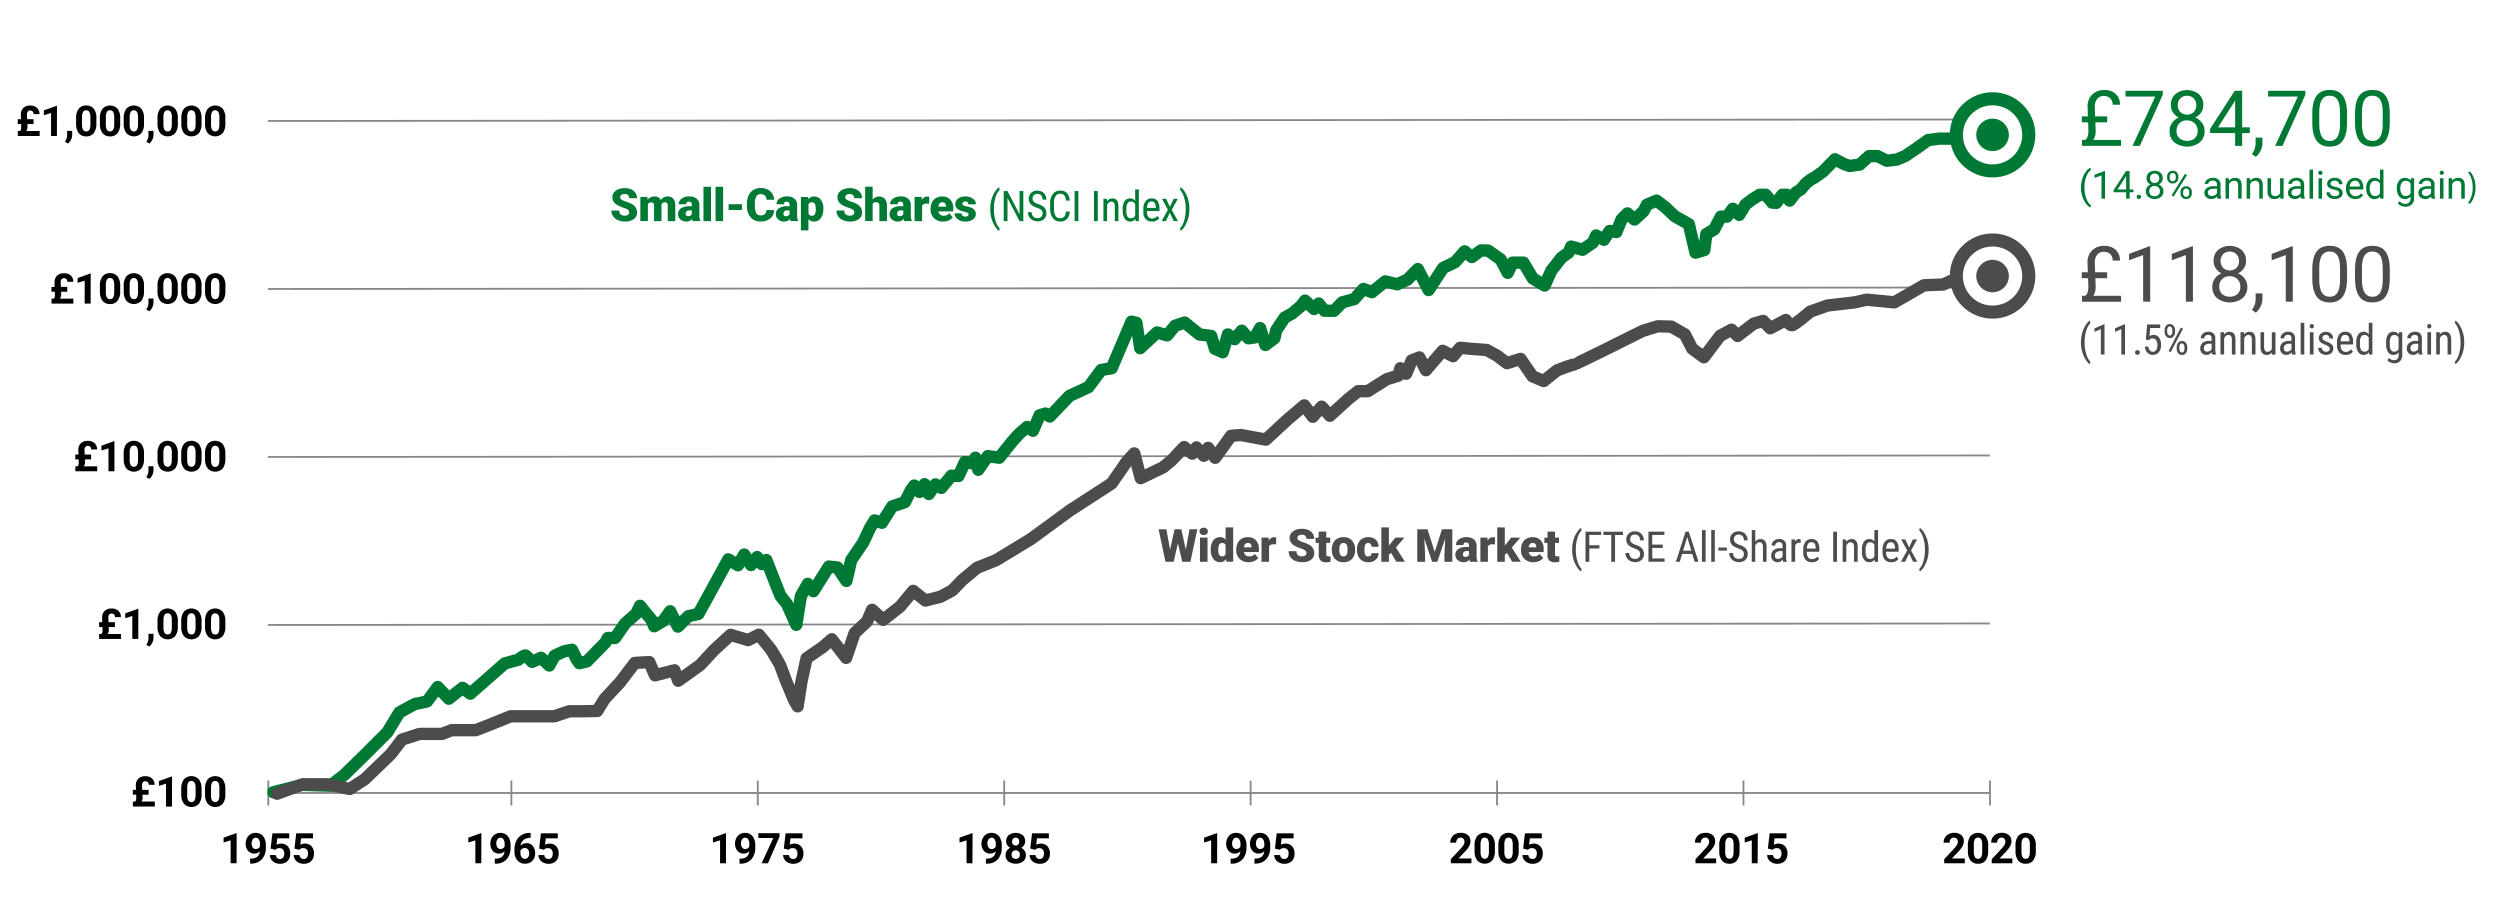 <?xml version="1.0" encoding="UTF-8"?> <svg xmlns="http://www.w3.org/2000/svg" viewBox="0 0 1420 520"><defs><style>.cls-1{fill:#fff;}.cls-2,.cls-3,.cls-6,.cls-7,.cls-8{fill:none;}.cls-2,.cls-3,.cls-6{stroke:#878787;stroke-miterlimit:10;}.cls-2{stroke-width:1.05px;}.cls-3{stroke-width:1.04px;}.cls-4{fill:#007934;}.cls-5{fill:#4c4c4c;}.cls-6{stroke-width:1.07px;}.cls-7{stroke:#007934;}.cls-7,.cls-8{stroke-linecap:round;stroke-linejoin:round;stroke-width:7px;}.cls-8{stroke:#4c4c4c;}.cls-9{fill:#4d4d4d;}</style></defs><g id="Labels_and_Lines" data-name="Labels and Lines"><rect class="cls-1" width="1420" height="520"></rect><path d="M15.53,70.48l.07,1.63a3.48,3.48,0,0,1-.72,2.3h7.65v2.82H10.12V74.41H11.2c.56-.15.84-.84.84-2.1L12,70.48h-1.9V67.71h1.81l-.08-2.66a4.9,4.9,0,0,1,1.44-3.73,5.4,5.4,0,0,1,3.88-1.38A5.52,5.52,0,0,1,21,61.26a4.66,4.66,0,0,1,1.42,3.57H19.08a2.1,2.1,0,0,0-.51-1.52,1.93,1.93,0,0,0-1.45-.53,1.66,1.66,0,0,0-1.29.57,2.5,2.5,0,0,0-.51,1.7l.11,2.66h3.62v2.77Z"></path><path d="M32.33,77.23H29V64.17L24.9,65.43V62.67L32,60.14h.36Z"></path><path d="M38.65,81.51l-1.76-.93.42-.76A6.17,6.17,0,0,0,38.12,77V74.35H41l0,2.34a6,6,0,0,1-.65,2.63A6.68,6.68,0,0,1,38.65,81.51Z"></path><path d="M54.74,70.17a8.64,8.64,0,0,1-1.47,5.42A5.09,5.09,0,0,1,49,77.46a5.13,5.13,0,0,1-4.26-1.84,8.31,8.31,0,0,1-1.51-5.27V67.21a8.55,8.55,0,0,1,1.48-5.43A5.16,5.16,0,0,1,49,59.93a5.15,5.15,0,0,1,4.27,1.84A8.36,8.36,0,0,1,54.74,67Zm-3.39-3.45a6.23,6.23,0,0,0-.58-3.09,2,2,0,0,0-1.81-1,1.92,1.92,0,0,0-1.76.92,5.94,5.94,0,0,0-.61,2.88v4.16a6.55,6.55,0,0,0,.57,3.1,2.15,2.15,0,0,0,3.62,0,6.3,6.3,0,0,0,.57-3Z"></path><path d="M68.27,70.17a8.64,8.64,0,0,1-1.47,5.42,5.09,5.09,0,0,1-4.29,1.87,5.13,5.13,0,0,1-4.26-1.84,8.31,8.31,0,0,1-1.51-5.27V67.21a8.55,8.55,0,0,1,1.48-5.43,5.86,5.86,0,0,1,8.54,0A8.36,8.36,0,0,1,68.27,67Zm-3.39-3.45a6.23,6.23,0,0,0-.58-3.09,2,2,0,0,0-1.81-1,1.92,1.92,0,0,0-1.76.92,5.94,5.94,0,0,0-.61,2.88v4.16a6.55,6.55,0,0,0,.57,3.1,2.15,2.15,0,0,0,3.62,0,6.43,6.43,0,0,0,.57-3Z"></path><path d="M81.8,70.17a8.64,8.64,0,0,1-1.47,5.42,5.85,5.85,0,0,1-8.55,0,8.31,8.31,0,0,1-1.51-5.27V67.21a8.55,8.55,0,0,1,1.48-5.43,5.86,5.86,0,0,1,8.54,0A8.42,8.42,0,0,1,81.8,67Zm-3.39-3.45a6.23,6.23,0,0,0-.58-3.09,2,2,0,0,0-1.81-1,1.92,1.92,0,0,0-1.76.92,5.94,5.94,0,0,0-.61,2.88v4.16a6.55,6.55,0,0,0,.57,3.1,2.15,2.15,0,0,0,3.62,0,6.43,6.43,0,0,0,.57-3Z"></path><path d="M84.86,81.51l-1.77-.93.43-.76a6,6,0,0,0,.8-2.85V74.35h2.86v2.34a6.29,6.29,0,0,1-.65,2.63A6.82,6.82,0,0,1,84.86,81.51Z"></path><path d="M101,70.17a8.64,8.64,0,0,1-1.47,5.42,5.85,5.85,0,0,1-8.55,0,8.31,8.31,0,0,1-1.51-5.27V67.21a8.55,8.55,0,0,1,1.48-5.43,5.86,5.86,0,0,1,8.54,0A8.42,8.42,0,0,1,101,67Zm-3.39-3.45A6.23,6.23,0,0,0,97,63.63a2,2,0,0,0-1.81-1,1.91,1.91,0,0,0-1.76.92,5.94,5.94,0,0,0-.61,2.88v4.16a6.55,6.55,0,0,0,.57,3.1,2.15,2.15,0,0,0,3.62,0,6.56,6.56,0,0,0,.57-3Z"></path><path d="M114.48,70.17A8.64,8.64,0,0,1,113,75.59a5.85,5.85,0,0,1-8.55,0A8.31,8.31,0,0,1,103,70.35V67.21a8.55,8.55,0,0,1,1.48-5.43,5.85,5.85,0,0,1,8.53,0A8.36,8.36,0,0,1,114.48,67Zm-3.39-3.45a6.23,6.23,0,0,0-.58-3.09,2,2,0,0,0-1.81-1,1.91,1.91,0,0,0-1.76.92,5.94,5.94,0,0,0-.61,2.88v4.16a6.55,6.55,0,0,0,.57,3.1,2.15,2.15,0,0,0,3.62,0,6.56,6.56,0,0,0,.57-3Z"></path><path d="M128,70.17a8.64,8.64,0,0,1-1.47,5.42,5.85,5.85,0,0,1-8.55,0,8.37,8.37,0,0,1-1.52-5.27V67.21A8.55,8.55,0,0,1,118,61.78a5.85,5.85,0,0,1,8.53,0A8.36,8.36,0,0,1,128,67Zm-3.39-3.45a6.23,6.23,0,0,0-.58-3.09,2,2,0,0,0-1.81-1,1.94,1.94,0,0,0-1.77.92,6,6,0,0,0-.6,2.88v4.16a6.55,6.55,0,0,0,.57,3.1,2.15,2.15,0,0,0,3.62,0,6.56,6.56,0,0,0,.57-3Z"></path><path d="M34.68,165.71l.07,1.63a3.46,3.46,0,0,1-.72,2.3h7.65v2.82H29.27v-2.82h1.08q.84-.21.84-2.1l-.06-1.83h-1.9V163H31L31,160.29a4.91,4.91,0,0,1,1.44-3.74,5.39,5.39,0,0,1,3.88-1.37,5.52,5.52,0,0,1,3.9,1.32,4.64,4.64,0,0,1,1.42,3.56H38.23a2.1,2.1,0,0,0-.51-1.52,1.93,1.93,0,0,0-1.46-.53,1.66,1.66,0,0,0-1.28.58,2.49,2.49,0,0,0-.51,1.7l.11,2.66H38.2v2.76Z"></path><path d="M51.48,172.46H48.09V159.41l-4,1.25v-2.75l7.07-2.53h.36Z"></path><path d="M68.27,165.41a8.61,8.61,0,0,1-1.47,5.41,5.1,5.1,0,0,1-4.29,1.88,5.16,5.16,0,0,1-4.26-1.84,8.36,8.36,0,0,1-1.51-5.28v-3.14A8.5,8.5,0,0,1,58.22,157a5.13,5.13,0,0,1,4.27-1.85A5.18,5.18,0,0,1,66.76,157a8.37,8.37,0,0,1,1.51,5.27ZM64.88,162a6.25,6.25,0,0,0-.58-3.1,2,2,0,0,0-1.81-1,1.9,1.9,0,0,0-1.76.92,5.88,5.88,0,0,0-.61,2.88v4.15a6.52,6.52,0,0,0,.57,3.1,2.14,2.14,0,0,0,3.62,0,6.43,6.43,0,0,0,.57-3Z"></path><path d="M81.8,165.41a8.61,8.61,0,0,1-1.47,5.41,5.84,5.84,0,0,1-8.55,0,8.36,8.36,0,0,1-1.51-5.28v-3.14A8.5,8.5,0,0,1,71.75,157a5.87,5.87,0,0,1,8.54,0,8.43,8.43,0,0,1,1.51,5.27ZM78.41,162a6.25,6.25,0,0,0-.58-3.1,2,2,0,0,0-1.81-1,1.9,1.9,0,0,0-1.76.92,5.88,5.88,0,0,0-.61,2.88v4.15a6.52,6.52,0,0,0,.57,3.1,2.14,2.14,0,0,0,3.62,0,6.43,6.43,0,0,0,.57-3Z"></path><path d="M84.86,176.74l-1.77-.93.43-.76a6,6,0,0,0,.8-2.84v-2.63h2.86v2.34a6.25,6.25,0,0,1-.65,2.63A6.82,6.82,0,0,1,84.86,176.74Z"></path><path d="M101,165.41a8.61,8.61,0,0,1-1.47,5.41,5.84,5.84,0,0,1-8.55,0,8.36,8.36,0,0,1-1.51-5.28v-3.14A8.5,8.5,0,0,1,90.9,157a5.87,5.87,0,0,1,8.54,0,8.43,8.43,0,0,1,1.51,5.27ZM97.56,162a6.25,6.25,0,0,0-.58-3.1,2,2,0,0,0-1.81-1,1.89,1.89,0,0,0-1.76.92,5.88,5.88,0,0,0-.61,2.88v4.15a6.52,6.52,0,0,0,.57,3.1A2.14,2.14,0,0,0,97,169a6.56,6.56,0,0,0,.57-3Z"></path><path d="M114.48,165.41a8.61,8.61,0,0,1-1.47,5.41,5.84,5.84,0,0,1-8.55,0,8.36,8.36,0,0,1-1.51-5.28v-3.14a8.5,8.5,0,0,1,1.48-5.42,5.86,5.86,0,0,1,8.53,0,8.37,8.37,0,0,1,1.52,5.27ZM111.09,162a6.25,6.25,0,0,0-.58-3.1,2,2,0,0,0-1.81-1,1.89,1.89,0,0,0-1.76.92,5.88,5.88,0,0,0-.61,2.88v4.15a6.52,6.52,0,0,0,.57,3.1,2.14,2.14,0,0,0,3.62,0,6.56,6.56,0,0,0,.57-3Z"></path><path d="M128,165.41a8.61,8.61,0,0,1-1.47,5.41,5.84,5.84,0,0,1-8.55,0,8.42,8.42,0,0,1-1.52-5.28v-3.14A8.5,8.5,0,0,1,118,157a5.86,5.86,0,0,1,8.53,0,8.37,8.37,0,0,1,1.52,5.27ZM124.62,162a6.25,6.25,0,0,0-.58-3.1,2,2,0,0,0-1.81-1,1.92,1.92,0,0,0-1.77.92,5.89,5.89,0,0,0-.6,2.88v4.15a6.52,6.52,0,0,0,.57,3.1,2.14,2.14,0,0,0,3.62,0,6.56,6.56,0,0,0,.57-3Z"></path><path d="M48.21,260.94l.07,1.63a3.46,3.46,0,0,1-.72,2.3h7.65v2.82H42.8v-2.82h1.08q.84-.21.84-2.1l-.06-1.83h-1.9v-2.76h1.81l-.09-2.66a4.92,4.92,0,0,1,1.45-3.74,5.44,5.44,0,0,1,3.88-1.37,5.52,5.52,0,0,1,3.9,1.32,4.66,4.66,0,0,1,1.42,3.57H51.76a2.11,2.11,0,0,0-.51-1.53,1.93,1.93,0,0,0-1.46-.52,1.65,1.65,0,0,0-1.28.57,2.49,2.49,0,0,0-.51,1.7l.11,2.66h3.62v2.76Z"></path><path d="M65,267.69H61.62V254.64l-4,1.25v-2.75l7.07-2.53H65Z"></path><path d="M81.8,260.64a8.61,8.61,0,0,1-1.47,5.41,5.84,5.84,0,0,1-8.55,0,8.35,8.35,0,0,1-1.51-5.27v-3.15a8.5,8.5,0,0,1,1.48-5.42,5.87,5.87,0,0,1,8.54,0,8.43,8.43,0,0,1,1.51,5.27Zm-3.39-3.45a6.18,6.18,0,0,0-.58-3.09,2,2,0,0,0-1.81-1,1.92,1.92,0,0,0-1.76.92,5.88,5.88,0,0,0-.61,2.88v4.15a6.52,6.52,0,0,0,.57,3.1,2.14,2.14,0,0,0,3.62,0,6.38,6.38,0,0,0,.57-3Z"></path><path d="M84.86,272l-1.77-.92.42-.77a5.93,5.93,0,0,0,.81-2.84v-2.63h2.86v2.35a6.12,6.12,0,0,1-.66,2.62A6.66,6.66,0,0,1,84.86,272Z"></path><path d="M101,260.64a8.61,8.61,0,0,1-1.47,5.41,5.84,5.84,0,0,1-8.55,0,8.35,8.35,0,0,1-1.51-5.27v-3.15a8.5,8.5,0,0,1,1.48-5.42,5.87,5.87,0,0,1,8.54,0A8.43,8.43,0,0,1,101,257.5Zm-3.39-3.45A6.18,6.18,0,0,0,97,254.1a2,2,0,0,0-1.81-1,1.91,1.91,0,0,0-1.76.92,5.88,5.88,0,0,0-.61,2.88v4.15a6.52,6.52,0,0,0,.57,3.1,2.14,2.14,0,0,0,3.62,0,6.51,6.51,0,0,0,.57-3Z"></path><path d="M114.48,260.64a8.61,8.61,0,0,1-1.47,5.41,5.84,5.84,0,0,1-8.55,0,8.41,8.41,0,0,1-1.52-5.27v-3.15a8.5,8.5,0,0,1,1.49-5.42,5.86,5.86,0,0,1,8.53,0,8.37,8.37,0,0,1,1.52,5.27Zm-3.39-3.45a6.18,6.18,0,0,0-.58-3.09,2,2,0,0,0-1.81-1,1.91,1.91,0,0,0-1.76.92,5.88,5.88,0,0,0-.61,2.88v4.15a6.52,6.52,0,0,0,.57,3.1,2.14,2.14,0,0,0,3.62,0,6.51,6.51,0,0,0,.57-3Z"></path><path d="M128,260.64a8.61,8.61,0,0,1-1.47,5.41,5.84,5.84,0,0,1-8.55,0,8.41,8.41,0,0,1-1.52-5.27v-3.15a8.5,8.5,0,0,1,1.49-5.42,5.86,5.86,0,0,1,8.53,0A8.37,8.37,0,0,1,128,257.5Zm-3.39-3.45a6.18,6.18,0,0,0-.58-3.09,2.17,2.17,0,0,0-3.58,0,5.89,5.89,0,0,0-.6,2.88v4.15a6.52,6.52,0,0,0,.57,3.1,2.14,2.14,0,0,0,3.62,0,6.51,6.51,0,0,0,.57-3Z"></path><path d="M61.74,356.18l.07,1.63a3.43,3.43,0,0,1-.72,2.29h7.65v2.83H56.33V360.1h1.08q.84-.21.84-2.1l-.06-1.82h-1.9v-2.77H58.1L58,350.75A4.93,4.93,0,0,1,59.46,347a5.44,5.44,0,0,1,3.88-1.37,5.52,5.52,0,0,1,3.9,1.32,4.66,4.66,0,0,1,1.42,3.57H65.29a2.13,2.13,0,0,0-.51-1.53,1.93,1.93,0,0,0-1.46-.52,1.65,1.65,0,0,0-1.28.57,2.49,2.49,0,0,0-.51,1.7l.11,2.66h3.62v2.77Z"></path><path d="M78.54,362.93H75.15V349.87l-4,1.26v-2.76l7.07-2.53h.36Z"></path><path d="M84.86,367.2l-1.77-.92.43-.76a6.1,6.1,0,0,0,.8-2.85V360h2.86v2.35a6.25,6.25,0,0,1-.65,2.62A6.61,6.61,0,0,1,84.86,367.2Z"></path><path d="M101,355.87a8.64,8.64,0,0,1-1.47,5.42,5.85,5.85,0,0,1-8.55,0,8.33,8.33,0,0,1-1.51-5.27v-3.14a8.53,8.53,0,0,1,1.48-5.43,5.87,5.87,0,0,1,8.54,0,8.45,8.45,0,0,1,1.51,5.27Zm-3.39-3.45a6.18,6.18,0,0,0-.58-3.09,2,2,0,0,0-1.81-1,1.91,1.91,0,0,0-1.76.92,5.88,5.88,0,0,0-.61,2.88v4.15a6.56,6.56,0,0,0,.57,3.11,2,2,0,0,0,1.82,1,1.91,1.91,0,0,0,1.8-1,6.59,6.59,0,0,0,.57-3Z"></path><path d="M114.48,355.87a8.64,8.64,0,0,1-1.47,5.42,5.85,5.85,0,0,1-8.55,0,8.33,8.33,0,0,1-1.51-5.27v-3.14a8.53,8.53,0,0,1,1.48-5.43,5.86,5.86,0,0,1,8.53,0,8.39,8.39,0,0,1,1.52,5.27Zm-3.39-3.45a6.18,6.18,0,0,0-.58-3.09,2,2,0,0,0-1.81-1,1.91,1.91,0,0,0-1.76.92,5.88,5.88,0,0,0-.61,2.88v4.15a6.56,6.56,0,0,0,.57,3.11,2,2,0,0,0,1.82,1,1.91,1.91,0,0,0,1.8-1,6.59,6.59,0,0,0,.57-3Z"></path><path d="M128,355.87a8.64,8.64,0,0,1-1.47,5.42,5.85,5.85,0,0,1-8.55,0,8.39,8.39,0,0,1-1.52-5.27v-3.14a8.53,8.53,0,0,1,1.49-5.43,5.86,5.86,0,0,1,8.53,0,8.39,8.39,0,0,1,1.52,5.27Zm-3.39-3.45a6.18,6.18,0,0,0-.58-3.09,2.17,2.17,0,0,0-3.58-.05,5.89,5.89,0,0,0-.6,2.88v4.15a6.56,6.56,0,0,0,.57,3.11,2,2,0,0,0,1.82,1,1.91,1.91,0,0,0,1.8-1,6.59,6.59,0,0,0,.57-3Z"></path><path d="M80.89,451.41,81,453a3.38,3.38,0,0,1-.73,2.29h7.66v2.83H75.48v-2.83h1.07c.57-.14.85-.83.85-2.09l-.06-1.83h-1.9v-2.77h1.81L77.16,446a4.91,4.91,0,0,1,1.45-3.73,5.39,5.39,0,0,1,3.87-1.38,5.52,5.52,0,0,1,3.91,1.32,4.65,4.65,0,0,1,1.41,3.57H84.44a2.1,2.1,0,0,0-.51-1.52,1.93,1.93,0,0,0-1.46-.53,1.65,1.65,0,0,0-1.28.57,2.5,2.5,0,0,0-.51,1.7l.1,2.66h3.63v2.77Z"></path><path d="M97.69,458.16H94.3V445.1l-4,1.26V443.6l7.07-2.53h.36Z"></path><path d="M114.48,451.1a8.64,8.64,0,0,1-1.47,5.42,5.85,5.85,0,0,1-8.55,0,8.31,8.31,0,0,1-1.51-5.27v-3.14a8.55,8.55,0,0,1,1.48-5.43,5.85,5.85,0,0,1,8.53,0,8.34,8.34,0,0,1,1.52,5.26Zm-3.39-3.45a6.23,6.23,0,0,0-.58-3.09,2,2,0,0,0-1.81-1,1.91,1.91,0,0,0-1.76.92,5.94,5.94,0,0,0-.61,2.88v4.16a6.55,6.55,0,0,0,.57,3.1,2.15,2.15,0,0,0,3.62,0,6.56,6.56,0,0,0,.57-3Z"></path><path d="M128,451.1a8.64,8.64,0,0,1-1.47,5.42,5.85,5.85,0,0,1-8.55,0,8.37,8.37,0,0,1-1.52-5.27v-3.14a8.55,8.55,0,0,1,1.49-5.43,5.85,5.85,0,0,1,8.53,0A8.34,8.34,0,0,1,128,448Zm-3.39-3.45a6.23,6.23,0,0,0-.58-3.09,2,2,0,0,0-1.81-1,1.94,1.94,0,0,0-1.77.92,6,6,0,0,0-.6,2.88v4.16a6.55,6.55,0,0,0,.57,3.1,2.15,2.15,0,0,0,3.62,0,6.56,6.56,0,0,0,.57-3Z"></path><path d="M134.39,490.35H131V477.3l-4,1.25V475.8l7.07-2.53h.36Z"></path><path d="M147.61,483.53a4.25,4.25,0,0,1-3.09,1.3,4.54,4.54,0,0,1-3.62-1.55,6.11,6.11,0,0,1-1.36-4.19,6.47,6.47,0,0,1,.73-3.07,5.33,5.33,0,0,1,2-2.18,5.66,5.66,0,0,1,3-.78,5.47,5.47,0,0,1,3,.84,5.59,5.59,0,0,1,2,2.43,8.79,8.79,0,0,1,.74,3.62v1.25a9.88,9.88,0,0,1-2.12,6.7,8,8,0,0,1-6,2.61h-.83v-2.83h.75Q147.26,487.49,147.61,483.53Zm-2.26-1.29a2.35,2.35,0,0,0,1.41-.42,2.73,2.73,0,0,0,.9-1v-1.39a4.62,4.62,0,0,0-.66-2.67,2,2,0,0,0-3.43,0,3.94,3.94,0,0,0-.66,2.34,3.9,3.9,0,0,0,.64,2.29A2.08,2.08,0,0,0,145.35,482.24Z"></path><path d="M153.72,482l1-8.67h9.56v2.83h-6.78l-.43,3.66a5.38,5.38,0,0,1,2.57-.64,4.9,4.9,0,0,1,3.82,1.51,6.05,6.05,0,0,1,1.38,4.23,6.24,6.24,0,0,1-.69,3,5,5,0,0,1-2,2,6.25,6.25,0,0,1-3.07.72,6.59,6.59,0,0,1-2.87-.63,5,5,0,0,1-2.09-1.76,4.74,4.74,0,0,1-.82-2.59h3.35a2.51,2.51,0,0,0,.75,1.66,2.36,2.36,0,0,0,1.67.59,2.1,2.1,0,0,0,1.77-.83,3.86,3.86,0,0,0,.62-2.34,3.12,3.12,0,0,0-.72-2.22,2.59,2.59,0,0,0-2-.78,2.89,2.89,0,0,0-2,.64l-.33.3Z"></path><path d="M167.25,482l1-8.67h9.56v2.83H171l-.43,3.66a5.38,5.38,0,0,1,2.57-.64,4.9,4.9,0,0,1,3.82,1.51,6.05,6.05,0,0,1,1.38,4.23,6.24,6.24,0,0,1-.69,3,5,5,0,0,1-2,2,6.25,6.25,0,0,1-3.07.72,6.59,6.59,0,0,1-2.87-.63,5.11,5.11,0,0,1-2.1-1.76,4.81,4.81,0,0,1-.81-2.59h3.35a2.51,2.51,0,0,0,.75,1.66,2.36,2.36,0,0,0,1.67.59,2.1,2.1,0,0,0,1.77-.83,3.86,3.86,0,0,0,.62-2.34,3.12,3.12,0,0,0-.72-2.22,2.6,2.6,0,0,0-2-.78,2.88,2.88,0,0,0-1.95.64l-.33.3Z"></path><path d="M273.37,490.35H270V477.3l-4,1.25V475.8l7.07-2.53h.36Z"></path><path d="M286.59,483.53a4.25,4.25,0,0,1-3.09,1.3,4.56,4.56,0,0,1-3.62-1.55,6.11,6.11,0,0,1-1.36-4.19,6.47,6.47,0,0,1,.73-3.07,5.33,5.33,0,0,1,2.05-2.18,5.66,5.66,0,0,1,2.95-.78,5.32,5.32,0,0,1,5,3.27A8.79,8.79,0,0,1,290,480v1.25a9.88,9.88,0,0,1-2.12,6.7,8,8,0,0,1-6,2.61h-.84v-2.83h.75Q286.24,487.49,286.59,483.53Zm-2.26-1.29a2.41,2.41,0,0,0,1.42-.42,2.79,2.79,0,0,0,.89-1v-1.39a4.7,4.7,0,0,0-.65-2.67,2,2,0,0,0-1.76-.95,2,2,0,0,0-1.68.93,3.94,3.94,0,0,0-.65,2.34,3.89,3.89,0,0,0,.63,2.29A2.08,2.08,0,0,0,284.33,482.24Z"></path><path d="M301.39,473.12v2.78h-.33a5.84,5.84,0,0,0-3.7,1.2,4.88,4.88,0,0,0-1.68,3.22,4.63,4.63,0,0,1,3.44-1.38,4.36,4.36,0,0,1,3.54,1.59,6.43,6.43,0,0,1,1.31,4.2,6.29,6.29,0,0,1-.72,3,5.16,5.16,0,0,1-2,2.1,5.92,5.92,0,0,1-3,.75,5.55,5.55,0,0,1-4.36-1.88,7.31,7.31,0,0,1-1.66-5v-1.22a10.9,10.9,0,0,1,1.05-4.9,7.73,7.73,0,0,1,3-3.3,8.78,8.78,0,0,1,4.55-1.17Zm-3.3,8.55a2.65,2.65,0,0,0-1.49.43,2.52,2.52,0,0,0-1,1.13v1a4.57,4.57,0,0,0,.67,2.65,2.28,2.28,0,0,0,3.64.1,3.52,3.52,0,0,0,.67-2.23,3.47,3.47,0,0,0-.68-2.25A2.23,2.23,0,0,0,298.09,481.67Z"></path><path d="M306.24,482l1-8.67h9.56v2.83H310l-.42,3.66a5.34,5.34,0,0,1,2.56-.64,4.9,4.9,0,0,1,3.82,1.51,6.06,6.06,0,0,1,1.39,4.23,6.25,6.25,0,0,1-.7,3,5,5,0,0,1-2,2,6.25,6.25,0,0,1-3.07.72,6.59,6.59,0,0,1-2.87-.63,5.09,5.09,0,0,1-2.09-1.76,4.82,4.82,0,0,1-.82-2.59h3.35a2.51,2.51,0,0,0,.75,1.66,2.36,2.36,0,0,0,1.67.59,2.1,2.1,0,0,0,1.77-.83,3.86,3.86,0,0,0,.62-2.34,3.12,3.12,0,0,0-.72-2.22,2.59,2.59,0,0,0-2-.78,2.89,2.89,0,0,0-2,.64l-.33.3Z"></path><path d="M412.35,490.35H409V477.3l-4.05,1.25V475.8l7.07-2.53h.36Z"></path><path d="M425.58,483.53a4.29,4.29,0,0,1-3.1,1.3,4.57,4.57,0,0,1-3.62-1.55,6.16,6.16,0,0,1-1.36-4.19,6.48,6.48,0,0,1,.74-3.07,5.3,5.3,0,0,1,2-2.18,5.68,5.68,0,0,1,3-.78,5.32,5.32,0,0,1,5,3.27A8.63,8.63,0,0,1,429,480v1.25a9.88,9.88,0,0,1-2.12,6.7,8,8,0,0,1-6,2.61h-.83v-2.83h.75C423.74,487.55,425.34,486.17,425.58,483.53Zm-2.26-1.29a2.4,2.4,0,0,0,1.41-.42,2.79,2.79,0,0,0,.89-1v-1.39a4.62,4.62,0,0,0-.65-2.67,2,2,0,0,0-1.76-.95,2,2,0,0,0-1.68.93,4,4,0,0,0-.65,2.34,3.83,3.83,0,0,0,.64,2.29A2.06,2.06,0,0,0,423.32,482.24Z"></path><path d="M442.79,475.18l-6.6,15.17h-3.58L439.22,476h-8.48v-2.73h12.05Z"></path><path d="M445.22,482l1-8.67h9.57v2.83H449l-.42,3.66a5.34,5.34,0,0,1,2.56-.64,4.9,4.9,0,0,1,3.82,1.51,6,6,0,0,1,1.39,4.23,6.13,6.13,0,0,1-.7,3,4.89,4.89,0,0,1-2,2,6.22,6.22,0,0,1-3.07.72,6.59,6.59,0,0,1-2.87-.63,5.09,5.09,0,0,1-2.09-1.76,4.9,4.9,0,0,1-.82-2.59h3.36a2.5,2.5,0,0,0,.74,1.66,2.38,2.38,0,0,0,1.67.59,2.08,2.08,0,0,0,1.77-.83,3.86,3.86,0,0,0,.62-2.34,3.17,3.17,0,0,0-.71-2.22,2.63,2.63,0,0,0-2-.78,2.89,2.89,0,0,0-2,.64l-.33.3Z"></path><path d="M552.34,490.35H549V477.3l-4,1.25V475.8l7.06-2.53h.37Z"></path><path d="M565.56,483.53a4.25,4.25,0,0,1-3.09,1.3,4.58,4.58,0,0,1-3.63-1.55,6.15,6.15,0,0,1-1.35-4.19,6.47,6.47,0,0,1,.73-3.07,5.37,5.37,0,0,1,2-2.18,5.69,5.69,0,0,1,3-.78,5.3,5.3,0,0,1,5,3.27A8.48,8.48,0,0,1,569,480v1.25a9.83,9.83,0,0,1-2.12,6.7,8,8,0,0,1-6,2.61H560v-2.83h.75C563.72,487.55,565.32,486.17,565.56,483.53Zm-2.26-1.29a2.37,2.37,0,0,0,1.41-.42,2.92,2.92,0,0,0,.9-1v-1.39a4.62,4.62,0,0,0-.66-2.67,2,2,0,0,0-1.76-.95,2,2,0,0,0-1.67.93,3.94,3.94,0,0,0-.66,2.34,3.83,3.83,0,0,0,.64,2.29A2.06,2.06,0,0,0,563.3,482.24Z"></path><path d="M582.29,477.83a4,4,0,0,1-.62,2.2,4.53,4.53,0,0,1-1.71,1.53,5.06,5.06,0,0,1,2,1.65,4.25,4.25,0,0,1,.72,2.47,4.48,4.48,0,0,1-1.54,3.59,7.37,7.37,0,0,1-8.43,0,4.44,4.44,0,0,1-1.56-3.58,4.19,4.19,0,0,1,.73-2.47,4.85,4.85,0,0,1,1.95-1.65,4.43,4.43,0,0,1-1.7-1.53,4,4,0,0,1-.62-2.2,4.42,4.42,0,0,1,1.46-3.48,6.7,6.7,0,0,1,7.89,0A4.43,4.43,0,0,1,582.29,477.83Zm-3,7.6a2.46,2.46,0,0,0-.64-1.78,2.58,2.58,0,0,0-3.46,0,2.8,2.8,0,0,0,0,3.55,2.64,2.64,0,0,0,3.49,0A2.47,2.47,0,0,0,579.25,485.43ZM578.9,478a2.31,2.31,0,0,0-.53-1.6,1.86,1.86,0,0,0-1.48-.6,1.88,1.88,0,0,0-1.48.58,2.34,2.34,0,0,0-.53,1.62,2.45,2.45,0,0,0,.53,1.64,1.86,1.86,0,0,0,1.49.62,1.84,1.84,0,0,0,1.48-.62A2.44,2.44,0,0,0,578.9,478Z"></path><path d="M585.2,482l1-8.67h9.56v2.83H589l-.42,3.66a5.38,5.38,0,0,1,2.57-.64,4.91,4.91,0,0,1,3.82,1.51,6.05,6.05,0,0,1,1.38,4.23,6.13,6.13,0,0,1-.7,3,4.89,4.89,0,0,1-2,2,6.22,6.22,0,0,1-3.07.72,6.62,6.62,0,0,1-2.87-.63,5.09,5.09,0,0,1-2.09-1.76,4.81,4.81,0,0,1-.81-2.59h3.35a2.55,2.55,0,0,0,.74,1.66,2.4,2.4,0,0,0,1.67.59,2.08,2.08,0,0,0,1.77-.83,3.79,3.79,0,0,0,.62-2.34,3.12,3.12,0,0,0-.71-2.22,2.62,2.62,0,0,0-2-.78,2.91,2.91,0,0,0-2,.64l-.32.3Z"></path><path d="M691.32,490.35h-3.39V477.3l-4,1.25V475.8l7.06-2.53h.37Z"></path><path d="M704.54,483.53a4.25,4.25,0,0,1-3.09,1.3,4.54,4.54,0,0,1-3.62-1.55,6.11,6.11,0,0,1-1.36-4.19,6.47,6.47,0,0,1,.73-3.07,5.33,5.33,0,0,1,2-2.18,5.66,5.66,0,0,1,3-.78,5.47,5.47,0,0,1,3,.84,5.59,5.59,0,0,1,2,2.43A8.79,8.79,0,0,1,708,480v1.25a9.88,9.88,0,0,1-2.12,6.7,8,8,0,0,1-6,2.61H699v-2.83h.75Q704.19,487.49,704.54,483.53Zm-2.26-1.29a2.35,2.35,0,0,0,1.41-.42,2.73,2.73,0,0,0,.9-1v-1.39a4.62,4.62,0,0,0-.66-2.67,2,2,0,0,0-3.43,0,3.94,3.94,0,0,0-.66,2.34,3.9,3.9,0,0,0,.64,2.29A2.08,2.08,0,0,0,702.28,482.24Z"></path><path d="M718.07,483.53a4.25,4.25,0,0,1-3.09,1.3,4.54,4.54,0,0,1-3.62-1.55,6.11,6.11,0,0,1-1.36-4.19,6.47,6.47,0,0,1,.73-3.07,5.33,5.33,0,0,1,2-2.18,5.63,5.63,0,0,1,3-.78,5.47,5.47,0,0,1,3,.84,5.59,5.59,0,0,1,2,2.43,8.79,8.79,0,0,1,.74,3.62v1.25a9.83,9.83,0,0,1-2.13,6.7,8,8,0,0,1-6,2.61h-.83v-2.83h.75Q717.72,487.49,718.07,483.53Zm-2.26-1.29a2.35,2.35,0,0,0,1.41-.42,2.73,2.73,0,0,0,.9-1v-1.39a4.62,4.62,0,0,0-.66-2.67,2,2,0,0,0-1.76-.95,2,2,0,0,0-1.67.93,3.94,3.94,0,0,0-.66,2.34,3.9,3.9,0,0,0,.64,2.29A2.08,2.08,0,0,0,715.81,482.24Z"></path><path d="M724.18,482l1-8.67h9.56v2.83h-6.79l-.42,3.66a5.38,5.38,0,0,1,2.57-.64,4.91,4.91,0,0,1,3.82,1.51,6.05,6.05,0,0,1,1.38,4.23,6.24,6.24,0,0,1-.69,3,5,5,0,0,1-2,2,6.25,6.25,0,0,1-3.07.72,6.59,6.59,0,0,1-2.87-.63,5.11,5.11,0,0,1-2.1-1.76,4.81,4.81,0,0,1-.81-2.59h3.35a2.51,2.51,0,0,0,.75,1.66,2.36,2.36,0,0,0,1.67.59,2.07,2.07,0,0,0,1.76-.83,3.79,3.79,0,0,0,.63-2.34,3.12,3.12,0,0,0-.72-2.22,2.62,2.62,0,0,0-2-.78,2.88,2.88,0,0,0-1.95.64l-.33.3Z"></path><path d="M835.77,490.35h-11.7V488l5.52-5.88a13.24,13.24,0,0,0,1.68-2.17,3.4,3.4,0,0,0,.55-1.76,2.56,2.56,0,0,0-.58-1.78,2,2,0,0,0-1.64-.65,2.23,2.23,0,0,0-1.81.79,3.14,3.14,0,0,0-.66,2.08h-3.4a5.57,5.57,0,0,1,.75-2.85,5.18,5.18,0,0,1,2.1-2,6.37,6.37,0,0,1,3.08-.73,6.08,6.08,0,0,1,4.1,1.26,4.51,4.51,0,0,1,1.46,3.58,5.68,5.68,0,0,1-.66,2.57,14.28,14.28,0,0,1-2.25,3.06l-3.88,4.09h7.34Z"></path><path d="M849.09,483.3a8.61,8.61,0,0,1-1.47,5.41,5.84,5.84,0,0,1-8.55,0,8.36,8.36,0,0,1-1.51-5.28v-3.14a8.5,8.5,0,0,1,1.48-5.42,5.86,5.86,0,0,1,8.53,0,8.37,8.37,0,0,1,1.52,5.27Zm-3.39-3.45a6.25,6.25,0,0,0-.58-3.1,2,2,0,0,0-1.81-1,1.89,1.89,0,0,0-1.76.92,5.88,5.88,0,0,0-.61,2.88v4.15a6.52,6.52,0,0,0,.57,3.1,2.14,2.14,0,0,0,3.62,0,6.53,6.53,0,0,0,.57-3Z"></path><path d="M862.62,483.3a8.61,8.61,0,0,1-1.47,5.41,5.84,5.84,0,0,1-8.55,0,8.42,8.42,0,0,1-1.52-5.28v-3.14a8.5,8.5,0,0,1,1.49-5.42,5.86,5.86,0,0,1,8.53,0,8.37,8.37,0,0,1,1.52,5.27Zm-3.39-3.45a6.25,6.25,0,0,0-.58-3.1,2,2,0,0,0-1.81-1,1.92,1.92,0,0,0-1.77.92,5.89,5.89,0,0,0-.6,2.88v4.15a6.52,6.52,0,0,0,.57,3.1,1.94,1.94,0,0,0,1.82,1,1.89,1.89,0,0,0,1.79-1,6.38,6.38,0,0,0,.58-3Z"></path><path d="M865.17,482l1-8.67h9.56v2.83h-6.78l-.43,3.66a5.41,5.41,0,0,1,2.57-.64,4.9,4.9,0,0,1,3.82,1.51,6.05,6.05,0,0,1,1.38,4.23,6.24,6.24,0,0,1-.69,3,5,5,0,0,1-2,2,6.25,6.25,0,0,1-3.07.72,6.59,6.59,0,0,1-2.87-.63,5,5,0,0,1-2.09-1.76,4.74,4.74,0,0,1-.82-2.59h3.35a2.51,2.51,0,0,0,.75,1.66,2.36,2.36,0,0,0,1.67.59,2.1,2.1,0,0,0,1.77-.83,3.86,3.86,0,0,0,.62-2.34,3.12,3.12,0,0,0-.72-2.22,2.59,2.59,0,0,0-2-.78,2.89,2.89,0,0,0-2,.64l-.33.3Z"></path><path d="M974.75,490.35h-11.7V488l5.52-5.88a14,14,0,0,0,1.69-2.17,3.48,3.48,0,0,0,.54-1.76,2.61,2.61,0,0,0-.57-1.78,2.06,2.06,0,0,0-1.64-.65,2.22,2.22,0,0,0-1.81.79,3.1,3.1,0,0,0-.67,2.08h-3.4a5.57,5.57,0,0,1,.75-2.85,5.3,5.3,0,0,1,2.1-2,6.4,6.4,0,0,1,3.08-.73,6.08,6.08,0,0,1,4.1,1.26,4.51,4.51,0,0,1,1.46,3.58,5.68,5.68,0,0,1-.66,2.57,13.62,13.62,0,0,1-2.25,3.06l-3.88,4.09h7.34Z"></path><path d="M988.07,483.3a8.61,8.61,0,0,1-1.47,5.41,5.1,5.1,0,0,1-4.29,1.88,5.16,5.16,0,0,1-4.26-1.84,8.36,8.36,0,0,1-1.51-5.28v-3.14a8.5,8.5,0,0,1,1.48-5.42,5.87,5.87,0,0,1,8.54,0,8.37,8.37,0,0,1,1.51,5.27Zm-3.39-3.45a6.25,6.25,0,0,0-.58-3.1,2,2,0,0,0-1.81-1,1.9,1.9,0,0,0-1.76.92,5.88,5.88,0,0,0-.61,2.88v4.15a6.52,6.52,0,0,0,.57,3.1,2.14,2.14,0,0,0,3.62,0,6.4,6.4,0,0,0,.57-3Z"></path><path d="M998.34,490.35H995V477.3l-4,1.25V475.8l7.07-2.53h.36Z"></path><path d="M1004.15,482l1-8.67h9.56v2.83h-6.78l-.42,3.66a5.34,5.34,0,0,1,2.56-.64,4.9,4.9,0,0,1,3.82,1.51,6,6,0,0,1,1.39,4.23,6.25,6.25,0,0,1-.7,3,5,5,0,0,1-2,2,6.25,6.25,0,0,1-3.07.72,6.59,6.59,0,0,1-2.87-.63,5.09,5.09,0,0,1-2.09-1.76,4.9,4.9,0,0,1-.82-2.59h3.36a2.5,2.5,0,0,0,.74,1.66,2.38,2.38,0,0,0,1.67.59,2.08,2.08,0,0,0,1.77-.83,3.86,3.86,0,0,0,.62-2.34,3.17,3.17,0,0,0-.71-2.22,2.63,2.63,0,0,0-2-.78,2.89,2.89,0,0,0-2,.64l-.33.3Z"></path><path d="M1116,490.35h-11.69V488l5.52-5.88a13.24,13.24,0,0,0,1.68-2.17,3.53,3.53,0,0,0,.55-1.76,2.61,2.61,0,0,0-.58-1.78,2,2,0,0,0-1.64-.65,2.23,2.23,0,0,0-1.81.79,3.13,3.13,0,0,0-.66,2.08h-3.4a5.66,5.66,0,0,1,.74-2.85,5.27,5.27,0,0,1,2.11-2,6.34,6.34,0,0,1,3.08-.73,6.09,6.09,0,0,1,4.1,1.26,4.5,4.5,0,0,1,1.45,3.58,5.66,5.66,0,0,1-.65,2.57,14.28,14.28,0,0,1-2.25,3.06l-3.88,4.09H1116Z"></path><path d="M1129.28,483.3a8.61,8.61,0,0,1-1.46,5.41,5.13,5.13,0,0,1-4.29,1.88,5.18,5.18,0,0,1-4.27-1.84,8.48,8.48,0,0,1-1.51-5.28v-3.14a8.56,8.56,0,0,1,1.48-5.42,5.87,5.87,0,0,1,8.54,0,8.31,8.31,0,0,1,1.51,5.27Zm-3.38-3.46a6.35,6.35,0,0,0-.58-3.09,2,2,0,0,0-1.81-1,1.92,1.92,0,0,0-1.77.92,5.78,5.78,0,0,0-.6,2.88v4.15a6.52,6.52,0,0,0,.57,3.1,1.93,1.93,0,0,0,1.82,1,1.89,1.89,0,0,0,1.79-1,6.41,6.41,0,0,0,.58-3Z"></path><path d="M1143,490.35h-11.69V488l5.52-5.88a13.24,13.24,0,0,0,1.68-2.17,3.51,3.51,0,0,0,.54-1.76,2.61,2.61,0,0,0-.57-1.78,2,2,0,0,0-1.64-.65,2.22,2.22,0,0,0-1.81.79,3.13,3.13,0,0,0-.66,2.08H1131a5.66,5.66,0,0,1,.74-2.85,5.27,5.27,0,0,1,2.11-2,6.34,6.34,0,0,1,3.08-.73,6,6,0,0,1,4.09,1.26,4.47,4.47,0,0,1,1.46,3.58,5.79,5.79,0,0,1-.65,2.57,14.28,14.28,0,0,1-2.25,3.06l-3.88,4.09H1143Z"></path><path d="M1156.34,483.3a8.67,8.67,0,0,1-1.46,5.41,5.13,5.13,0,0,1-4.29,1.88,5.18,5.18,0,0,1-4.27-1.84,8.48,8.48,0,0,1-1.51-5.28v-3.14a8.56,8.56,0,0,1,1.48-5.42,5.87,5.87,0,0,1,8.54,0,8.31,8.31,0,0,1,1.51,5.27Zm-3.38-3.46a6.35,6.35,0,0,0-.58-3.09,2,2,0,0,0-1.81-1,1.92,1.92,0,0,0-1.77.92,5.78,5.78,0,0,0-.6,2.88v4.15a6.52,6.52,0,0,0,.57,3.1,1.93,1.93,0,0,0,1.82,1,1.9,1.9,0,0,0,1.79-1,6.41,6.41,0,0,0,.58-3Z"></path><line class="cls-2" x1="152.18" y1="68.71" x2="1130.29" y2="67.86"></line><line class="cls-2" x1="152.18" y1="164.14" x2="1130.29" y2="163.29"></line><line class="cls-3" x1="152.18" y1="259.56" x2="1130.29" y2="258.7"></line><line class="cls-2" x1="152.18" y1="354.98" x2="1130.29" y2="354.13"></line><line class="cls-2" x1="152.18" y1="450.41" x2="1130.29" y2="450.41"></line><path class="cls-4" d="M357.38,120.68a1.83,1.83,0,0,0-.7-1.52,8.42,8.42,0,0,0-2.43-1.13,23.54,23.54,0,0,1-2.84-1.13c-2.4-1.18-3.59-2.79-3.59-4.85a4.31,4.31,0,0,1,.89-2.71,5.87,5.87,0,0,1,2.53-1.83,9.81,9.81,0,0,1,3.68-.65,8.57,8.57,0,0,1,3.58.71,5.73,5.73,0,0,1,2.46,2,5.33,5.33,0,0,1,.87,3h-4.44a2.25,2.25,0,0,0-.69-1.75,2.75,2.75,0,0,0-1.88-.62,3,3,0,0,0-1.88.53,1.61,1.61,0,0,0-.69,1.34,1.63,1.63,0,0,0,.76,1.29,9.77,9.77,0,0,0,2.68,1.19,16.47,16.47,0,0,1,3.15,1.33,5.29,5.29,0,0,1,3,4.76,4.5,4.5,0,0,1-1.83,3.8,8.08,8.08,0,0,1-5,1.39,9.89,9.89,0,0,1-4.07-.81,6.12,6.12,0,0,1-2.74-2.21,5.69,5.69,0,0,1-.92-3.23h4.47a2.84,2.84,0,0,0,.76,2.19,3.66,3.66,0,0,0,2.5.71,2.83,2.83,0,0,0,1.74-.48A1.57,1.57,0,0,0,357.38,120.68Z"></path><path class="cls-4" d="M367.7,111.86l.14,1.61a4.75,4.75,0,0,1,3.93-1.87,3.47,3.47,0,0,1,3.51,2.07,4.58,4.58,0,0,1,4-2.07q4.17,0,4.29,5.06v8.93h-4.29v-8.67a2.57,2.57,0,0,0-.36-1.53,1.49,1.49,0,0,0-1.29-.48,2,2,0,0,0-1.89,1.13v9.55H371.5V117a2.82,2.82,0,0,0-.34-1.56,1.52,1.52,0,0,0-1.31-.48A2,2,0,0,0,368,116v9.55h-4.28V111.86Z"></path><path class="cls-4" d="M393.53,125.59a4.52,4.52,0,0,1-.4-1.23,4,4,0,0,1-3.3,1.49,4.87,4.87,0,0,1-3.31-1.18,3.73,3.73,0,0,1-1.35-3,3.83,3.83,0,0,1,1.65-3.37,8.34,8.34,0,0,1,4.8-1.15h1.32v-.72c0-1.27-.55-1.9-1.64-1.9a1.34,1.34,0,0,0-1.53,1.5H385.5a3.82,3.82,0,0,1,1.69-3.23,7.11,7.11,0,0,1,4.32-1.25,6.24,6.24,0,0,1,4.16,1.29,4.47,4.47,0,0,1,1.56,3.51v6.08a6.18,6.18,0,0,0,.58,2.9v.21Zm-2.68-2.79a2.37,2.37,0,0,0,1.33-.34,2.25,2.25,0,0,0,.76-.78v-2.19h-1.25c-1.49,0-2.23.67-2.23,2a1.24,1.24,0,0,0,.39,1A1.43,1.43,0,0,0,390.85,122.8Z"></path><path class="cls-4" d="M403.85,125.59h-4.29v-19.5h4.29Z"></path><path class="cls-4" d="M410.73,125.59h-4.29v-19.5h4.29Z"></path><path class="cls-4" d="M421.47,119.27h-7.63V116h7.63Z"></path><path class="cls-4" d="M439.69,119.34a6.68,6.68,0,0,1-1,3.4A6.28,6.28,0,0,1,436,125a9.14,9.14,0,0,1-3.93.81,7.25,7.25,0,0,1-5.74-2.38,9.81,9.81,0,0,1-2.09-6.7v-.91a11.23,11.23,0,0,1,.94-4.76,7.19,7.19,0,0,1,2.73-3.15,7.57,7.57,0,0,1,4.11-1.11,8,8,0,0,1,5.41,1.77,7,7,0,0,1,2.32,4.89h-4.44a3.35,3.35,0,0,0-.85-2.43,3.52,3.52,0,0,0-2.44-.74,2.67,2.67,0,0,0-2.44,1.25,8.11,8.11,0,0,0-.81,4v1.31a8.94,8.94,0,0,0,.74,4.23,2.74,2.74,0,0,0,2.56,1.27,3.38,3.38,0,0,0,2.35-.73,3.05,3.05,0,0,0,.86-2.29Z"></path><path class="cls-4" d="M449.08,125.59a4.84,4.84,0,0,1-.41-1.23,4,4,0,0,1-3.3,1.49,4.86,4.86,0,0,1-3.3-1.18,3.74,3.74,0,0,1-1.36-3,3.81,3.81,0,0,1,1.66-3.37,8.33,8.33,0,0,1,4.79-1.15h1.32v-.72c0-1.27-.54-1.9-1.63-1.9a1.34,1.34,0,0,0-1.53,1.5h-4.27a3.82,3.82,0,0,1,1.69-3.23,7.11,7.11,0,0,1,4.32-1.25,6.21,6.21,0,0,1,4.15,1.29,4.44,4.44,0,0,1,1.57,3.51v6.08a6.18,6.18,0,0,0,.58,2.9v.21Zm-2.68-2.79a2.37,2.37,0,0,0,1.33-.34,2.13,2.13,0,0,0,.75-.78v-2.19h-1.24c-1.49,0-2.23.67-2.23,2a1.24,1.24,0,0,0,.39,1A1.43,1.43,0,0,0,446.4,122.8Z"></path><path class="cls-4" d="M467.64,118.83a8.31,8.31,0,0,1-1.44,5.11,4.65,4.65,0,0,1-3.9,1.91,4,4,0,0,1-3.11-1.39v6.42h-4.27v-19h4l.13,1.27a4,4,0,0,1,3.24-1.53,4.67,4.67,0,0,1,4,1.88,8.37,8.37,0,0,1,1.41,5.14Zm-4.28-.27c0-2.44-.71-3.65-2.14-3.65a2,2,0,0,0-2,1.09v5.41a2.09,2.09,0,0,0,2.06,1.14c1.36,0,2.07-1.18,2.11-3.53Z"></path><path class="cls-4" d="M485.21,120.68a1.8,1.8,0,0,0-.7-1.52,8.42,8.42,0,0,0-2.43-1.13,24.23,24.23,0,0,1-2.84-1.13c-2.4-1.18-3.59-2.79-3.59-4.85a4.37,4.37,0,0,1,.89-2.71,5.84,5.84,0,0,1,2.54-1.83,9.73,9.73,0,0,1,3.68-.65,8.49,8.49,0,0,1,3.57.71,5.73,5.73,0,0,1,2.46,2,5.33,5.33,0,0,1,.87,3h-4.44a2.25,2.25,0,0,0-.69-1.75,2.72,2.72,0,0,0-1.87-.62,3.05,3.05,0,0,0-1.89.53,1.61,1.61,0,0,0-.69,1.34,1.63,1.63,0,0,0,.76,1.29,9.77,9.77,0,0,0,2.68,1.19,15.94,15.94,0,0,1,3.15,1.33,5.29,5.29,0,0,1,3,4.76,4.52,4.52,0,0,1-1.82,3.8,8.11,8.11,0,0,1-5,1.39,9.93,9.93,0,0,1-4.07-.81,6.12,6.12,0,0,1-2.74-2.21,5.77,5.77,0,0,1-.92-3.23h4.47a2.81,2.81,0,0,0,.77,2.19,3.61,3.61,0,0,0,2.49.71,2.86,2.86,0,0,0,1.75-.48A1.59,1.59,0,0,0,485.21,120.68Z"></path><path class="cls-4" d="M495.67,113.33a4.7,4.7,0,0,1,6.94-.38,6.06,6.06,0,0,1,1.18,4v8.67H499.5V117a2.4,2.4,0,0,0-.45-1.61,1.92,1.92,0,0,0-1.51-.51,2.06,2.06,0,0,0-1.87.83v9.85H491.4v-19.5h4.27Z"></path><path class="cls-4" d="M513.64,125.59a4.9,4.9,0,0,1-.4-1.23,4,4,0,0,1-3.3,1.49,4.82,4.82,0,0,1-3.3-1.18,3.71,3.71,0,0,1-1.36-3,3.83,3.83,0,0,1,1.65-3.37,8.34,8.34,0,0,1,4.8-1.15h1.32v-.72c0-1.27-.55-1.9-1.64-1.9a1.33,1.33,0,0,0-1.52,1.5h-4.28a3.82,3.82,0,0,1,1.69-3.23,7.12,7.12,0,0,1,4.33-1.25,6.23,6.23,0,0,1,4.15,1.29,4.47,4.47,0,0,1,1.56,3.51v6.08a6.31,6.31,0,0,0,.58,2.9v.21ZM511,122.8a2.36,2.36,0,0,0,1.32-.34,2.16,2.16,0,0,0,.76-.78v-2.19H511.8c-1.49,0-2.23.67-2.23,2a1.24,1.24,0,0,0,.39,1A1.45,1.45,0,0,0,511,122.8Z"></path><path class="cls-4" d="M527.76,115.73l-1.41-.1c-1.35,0-2.21.42-2.59,1.27v8.69h-4.28V111.86h4l.14,1.76a3.32,3.32,0,0,1,3-2,4.18,4.18,0,0,1,1.19.16Z"></path><path class="cls-4" d="M535.68,125.85a7,7,0,0,1-5.11-1.89,6.47,6.47,0,0,1-2-4.9v-.36a8.47,8.47,0,0,1,.78-3.72,5.79,5.79,0,0,1,2.28-2.49,6.89,6.89,0,0,1,3.56-.89,5.94,5.94,0,0,1,4.57,1.8,7.05,7.05,0,0,1,1.67,5v1.66H533a3.06,3.06,0,0,0,1,1.82,3,3,0,0,0,2,.66,3.86,3.86,0,0,0,3.17-1.42l2,2.31a5.49,5.49,0,0,1-2.27,1.75A7.61,7.61,0,0,1,535.68,125.85Zm-.48-10.94c-1.25,0-2,.82-2.23,2.48h4.31v-.33a2.09,2.09,0,0,0-.52-1.59A2,2,0,0,0,535.2,114.91Z"></path><path class="cls-4" d="M550.13,121.74a1,1,0,0,0-.58-.88,8.7,8.7,0,0,0-2.17-.69,9.65,9.65,0,0,1-2.64-.93,4.35,4.35,0,0,1-1.58-1.4,3.3,3.3,0,0,1-.55-1.89,3.8,3.8,0,0,1,1.56-3.12,6.41,6.41,0,0,1,4.09-1.23,7.08,7.08,0,0,1,4.37,1.24,3.85,3.85,0,0,1,1.65,3.23H550q0-1.65-1.74-1.65a1.71,1.71,0,0,0-1.13.38,1.15,1.15,0,0,0-.46.93,1.08,1.08,0,0,0,.56.93,5.32,5.32,0,0,0,1.78.58,14.86,14.86,0,0,1,2.15.55q3.11,1.06,3.1,3.82a3.61,3.61,0,0,1-1.67,3.06,7.28,7.28,0,0,1-4.32,1.18,7.36,7.36,0,0,1-3.15-.64,5.34,5.34,0,0,1-2.16-1.72,4,4,0,0,1-.77-2.3h4a1.65,1.65,0,0,0,.63,1.39,2.64,2.64,0,0,0,1.56.44,2,2,0,0,0,1.32-.36A1.14,1.14,0,0,0,550.13,121.74Z"></path><path class="cls-4" d="M562.48,118.67a19.75,19.75,0,0,1,.83-5.78,15.37,15.37,0,0,1,2.36-4.74,7.65,7.65,0,0,1,1.78-1.81l.41,1.43a9.8,9.8,0,0,0-2.31,4.06,20.58,20.58,0,0,0-1,6l0,1a21.2,21.2,0,0,0,1.16,7.29,10.43,10.43,0,0,0,2.15,3.68l-.41,1.32a8.5,8.5,0,0,1-2.19-2.39A17.74,17.74,0,0,1,562.48,118.67Z"></path><path class="cls-4" d="M581.25,125.59h-2.16l-6.83-13.14v13.14H570.1V108.53h2.16l6.85,13.21V108.53h2.14Z"></path><path class="cls-4" d="M592.17,121.28a2.61,2.61,0,0,0-.69-2A7,7,0,0,0,589,118a10.71,10.71,0,0,1-2.76-1.35A4.72,4.72,0,0,1,584.8,115a4.77,4.77,0,0,1,.88-5.42,4.88,4.88,0,0,1,3.54-1.31,5.24,5.24,0,0,1,2.67.67,4.57,4.57,0,0,1,1.81,1.86,5.54,5.54,0,0,1,.63,2.62h-2.16a3.59,3.59,0,0,0-.76-2.45,2.77,2.77,0,0,0-2.19-.86,2.65,2.65,0,0,0-2,.73,2.76,2.76,0,0,0-.72,2,2.41,2.41,0,0,0,.77,1.81,7,7,0,0,0,2.4,1.3,8.16,8.16,0,0,1,3.6,2,4.63,4.63,0,0,1,1.08,3.19,4.33,4.33,0,0,1-1.34,3.32,5.22,5.22,0,0,1-3.67,1.25,6,6,0,0,1-2.75-.65,4.86,4.86,0,0,1-2-1.83,5,5,0,0,1-.72-2.7H586a3.33,3.33,0,0,0,.89,2.46,3.25,3.25,0,0,0,2.41.88,2.85,2.85,0,0,0,2.13-.73A2.67,2.67,0,0,0,592.17,121.28Z"></path><path class="cls-4" d="M607.62,120.17a6.31,6.31,0,0,1-1.55,4.2,5.22,5.22,0,0,1-4,1.46,4.9,4.9,0,0,1-4.08-2,8.42,8.42,0,0,1-1.51-5.29v-3.1a8.2,8.2,0,0,1,1.55-5.26,5.15,5.15,0,0,1,4.24-1.93,4.92,4.92,0,0,1,3.82,1.47,6.46,6.46,0,0,1,1.48,4.23h-2.17a5.3,5.3,0,0,0-.88-3,2.73,2.73,0,0,0-2.25-.89,3.07,3.07,0,0,0-2.69,1.36,7.12,7.12,0,0,0-.93,4v3.13a7.53,7.53,0,0,0,.87,4,2.83,2.83,0,0,0,2.55,1.38,3.08,3.08,0,0,0,2.41-.83,5.21,5.21,0,0,0,.92-3Z"></path><path class="cls-4" d="M612.52,125.59h-2.14V108.53h2.14Z"></path><path class="cls-4" d="M623.54,125.59h-2.15V108.53h2.15Z"></path><path class="cls-4" d="M628.72,112.92l.06,1.37a3.71,3.71,0,0,1,3.08-1.61q3.36,0,3.41,4.49v8.42h-2.06v-8.33a3.46,3.46,0,0,0-.5-2.11,1.78,1.78,0,0,0-1.49-.63,2.07,2.07,0,0,0-1.39.52,3.69,3.69,0,0,0-1,1.34v9.21h-2.08V112.92Z"></path><path class="cls-4" d="M637.7,118.68a7.62,7.62,0,0,1,1.1-4.46,3.62,3.62,0,0,1,3.15-1.54,3.24,3.24,0,0,1,2.83,1.48v-6.57h2.08v18H645l-.11-1.35a3.27,3.27,0,0,1-2.92,1.59,3.6,3.6,0,0,1-3.08-1.53A7.33,7.33,0,0,1,637.7,120Zm2.08,1.18a6,6,0,0,0,.63,3.13,2.25,2.25,0,0,0,2.06,1,2.46,2.46,0,0,0,2.31-1.56V116a2.49,2.49,0,0,0-2.29-1.52,2.25,2.25,0,0,0-2.07,1,6,6,0,0,0-.64,3.07Z"></path><path class="cls-4" d="M654.34,125.83a4.61,4.61,0,0,1-3.63-1.41,6.06,6.06,0,0,1-1.29-4.15v-1.53a7.19,7.19,0,0,1,1.23-4.45,4.13,4.13,0,0,1,3.45-1.61,3.93,3.93,0,0,1,3.33,1.42,7.27,7.27,0,0,1,1.13,4.42v1.36h-7.08v.29a4.6,4.6,0,0,0,.77,3,2.7,2.7,0,0,0,2.21.93,3.6,3.6,0,0,0,1.61-.35,3.94,3.94,0,0,0,1.3-1.09l1.08,1.31A4.7,4.7,0,0,1,654.34,125.83Zm-.24-11.37a2.2,2.2,0,0,0-1.91.89,5.32,5.32,0,0,0-.7,2.74h5v-.28a4.75,4.75,0,0,0-.65-2.57A2,2,0,0,0,654.1,114.46Z"></path><path class="cls-4" d="M664.47,117.54l2.17-4.62H669l-3.45,6.26,3.53,6.41h-2.38l-2.24-4.74-2.25,4.74h-2.39l3.53-6.41L660,112.92h2.38Z"></path><path class="cls-4" d="M675.56,118.79a18,18,0,0,1-2.34,9.24,9.19,9.19,0,0,1-2.63,3.07l-.41-1.32a10,10,0,0,0,2.38-4.33,22.18,22.18,0,0,0,.93-6.38v-.42a20.48,20.48,0,0,0-1.47-8,9.88,9.88,0,0,0-1.84-3l.41-1.33a9,9,0,0,1,2.5,2.85A18.15,18.15,0,0,1,675.56,118.79Z"></path><path class="cls-5" d="M673.54,312.2l2.12-11.59h4.42l-3.92,18.48h-4.62l-2.48-10.53-2.43,10.53H662l-3.94-18.48h4.43l2.12,11.59,2.54-11.59H671Z"></path><path class="cls-5" d="M681.33,301.82a1.91,1.91,0,0,1,.66-1.5,2.79,2.79,0,0,1,3.43,0,1.91,1.91,0,0,1,.66,1.5,1.89,1.89,0,0,1-.66,1.49,2.79,2.79,0,0,1-3.43,0A1.89,1.89,0,0,1,681.33,301.82Zm4.55,17.27h-4.3V305.36h4.3Z"></path><path class="cls-5" d="M687.71,312.12a8.41,8.41,0,0,1,1.41-5.14,4.64,4.64,0,0,1,3.93-1.88,4,4,0,0,1,3.1,1.45v-7h4.29v19.5H696.6l-.22-1.47a4.06,4.06,0,0,1-3.35,1.73,4.66,4.66,0,0,1-3.89-1.88A8.69,8.69,0,0,1,687.71,312.12Zm4.28.27q0,3.66,2.13,3.66a2.09,2.09,0,0,0,2-1.2v-5.23a2,2,0,0,0-2-1.21c-1.32,0-2,1.06-2.15,3.19Z"></path><path class="cls-5" d="M709.26,319.35a7.07,7.07,0,0,1-5.12-1.89,6.5,6.5,0,0,1-1.95-4.9v-.36a8.47,8.47,0,0,1,.78-3.72,5.73,5.73,0,0,1,2.28-2.49,6.85,6.85,0,0,1,3.55-.89,5.93,5.93,0,0,1,4.57,1.8,7.06,7.06,0,0,1,1.68,5v1.66h-8.51a3.13,3.13,0,0,0,1,1.82,3,3,0,0,0,2,.66,3.88,3.88,0,0,0,3.18-1.42l1.95,2.31a5.46,5.46,0,0,1-2.26,1.75A7.61,7.61,0,0,1,709.26,319.35Zm-.48-10.94c-1.25,0-2,.82-2.24,2.48h4.32v-.33a2.13,2.13,0,0,0-.52-1.59A2,2,0,0,0,708.78,308.41Z"></path><path class="cls-5" d="M724.82,309.23l-1.41-.1c-1.35,0-2.21.42-2.59,1.27v8.69h-4.28V305.36h4l.14,1.76a3.32,3.32,0,0,1,3-2,4.13,4.13,0,0,1,1.19.16Z"></path><path class="cls-5" d="M742.05,314.18a1.8,1.8,0,0,0-.7-1.52,8.42,8.42,0,0,0-2.43-1.13,24.23,24.23,0,0,1-2.84-1.13c-2.4-1.18-3.59-2.79-3.59-4.85a4.37,4.37,0,0,1,.89-2.71,5.87,5.87,0,0,1,2.53-1.83,9.82,9.82,0,0,1,3.69-.65,8.52,8.52,0,0,1,3.57.71,5.73,5.73,0,0,1,2.46,2,5.33,5.33,0,0,1,.87,3h-4.44a2.25,2.25,0,0,0-.69-1.75,2.73,2.73,0,0,0-1.88-.62,3,3,0,0,0-1.88.53,1.61,1.61,0,0,0-.69,1.34,1.63,1.63,0,0,0,.76,1.29,9.77,9.77,0,0,0,2.68,1.19,15.94,15.94,0,0,1,3.15,1.33,5.29,5.29,0,0,1,3,4.76,4.5,4.5,0,0,1-1.83,3.8,8.06,8.06,0,0,1-5,1.39,9.93,9.93,0,0,1-4.07-.81,6.12,6.12,0,0,1-2.74-2.21,5.69,5.69,0,0,1-.92-3.23h4.47a2.81,2.81,0,0,0,.77,2.19,3.61,3.61,0,0,0,2.49.71,2.86,2.86,0,0,0,1.75-.48A1.59,1.59,0,0,0,742.05,314.18Z"></path><path class="cls-5" d="M753.31,301.94v3.42h2.26v3h-2.26v6.28a1.63,1.63,0,0,0,.28,1.08,1.49,1.49,0,0,0,1.11.31,6.19,6.19,0,0,0,1.06-.08V319a7.74,7.74,0,0,1-2.41.37,4.49,4.49,0,0,1-3.26-1,4.29,4.29,0,0,1-1.05-3.16v-6.82h-1.76v-3H749v-3.42Z"></path><path class="cls-5" d="M756.46,312.1a8,8,0,0,1,.8-3.66,5.71,5.71,0,0,1,2.29-2.47,6.88,6.88,0,0,1,3.52-.87,6.31,6.31,0,0,1,4.86,1.91,7.33,7.33,0,0,1,1.78,5.2v.16a7.08,7.08,0,0,1-1.78,5.09,6.33,6.33,0,0,1-4.83,1.89,6.4,6.4,0,0,1-4.71-1.76,6.84,6.84,0,0,1-1.92-4.77Zm4.27.27a5.07,5.07,0,0,0,.6,2.79,2,2,0,0,0,1.77.89c1.52,0,2.3-1.17,2.33-3.52v-.43q0-3.69-2.36-3.69c-1.43,0-2.2,1.06-2.32,3.18Z"></path><path class="cls-5" d="M777.14,316.05a1.94,1.94,0,0,0,1.4-.49,1.8,1.8,0,0,0,.48-1.37h4a4.77,4.77,0,0,1-1.61,3.71,6,6,0,0,1-4.17,1.45,6.12,6.12,0,0,1-4.73-1.88,7.41,7.41,0,0,1-1.72-5.21v-.17a8.4,8.4,0,0,1,.76-3.68,5.62,5.62,0,0,1,2.22-2.45,6.62,6.62,0,0,1,3.43-.86,6,6,0,0,1,4.25,1.49,5.26,5.26,0,0,1,1.57,4h-4a2.31,2.31,0,0,0-.52-1.63,1.79,1.79,0,0,0-1.39-.57c-1.11,0-1.76.7-2,2.12a14.59,14.59,0,0,0-.09,1.85,5.89,5.89,0,0,0,.5,2.87A1.71,1.71,0,0,0,777.14,316.05Z"></path><path class="cls-5" d="M790.1,314l-1.21,1.2v3.91h-4.28V299.58h4.28v10.36l.43-.57,3.23-4h5.13L792.87,311l5.13,8.08h-4.9Z"></path><path class="cls-5" d="M810.81,300.61l4.12,12.86,4.12-12.86h5.86v18.48h-4.47v-4.31l.43-8.84-4.47,13.15h-2.94L809,305.93l.43,8.85v4.31H805V300.61Z"></path><path class="cls-5" d="M835,319.09a4.52,4.52,0,0,1-.4-1.23,4,4,0,0,1-3.3,1.49,4.87,4.87,0,0,1-3.31-1.18,3.73,3.73,0,0,1-1.35-2.95,3.83,3.83,0,0,1,1.65-3.37,8.34,8.34,0,0,1,4.8-1.15h1.32V310c0-1.27-.55-1.9-1.64-1.9a1.34,1.34,0,0,0-1.53,1.5H827a3.82,3.82,0,0,1,1.69-3.23A7.11,7.11,0,0,1,833,305.1a6.24,6.24,0,0,1,4.16,1.29,4.47,4.47,0,0,1,1.56,3.51V316a6.18,6.18,0,0,0,.58,2.9v.21Zm-2.68-2.79a2.37,2.37,0,0,0,1.33-.34,2.25,2.25,0,0,0,.76-.78V313h-1.25c-1.49,0-2.23.67-2.23,2a1.24,1.24,0,0,0,.39.95A1.43,1.43,0,0,0,832.34,316.3Z"></path><path class="cls-5" d="M849.13,309.23l-1.41-.1c-1.34,0-2.2.42-2.59,1.27v8.69h-4.27V305.36h4l.14,1.76a3.32,3.32,0,0,1,3-2,4.23,4.23,0,0,1,1.19.16Z"></path><path class="cls-5" d="M855.93,314l-1.2,1.2v3.91h-4.28V299.58h4.28v10.36l.43-.57,3.22-4h5.13L858.7,311l5.13,8.08h-4.9Z"></path><path class="cls-5" d="M871,319.35a7.07,7.07,0,0,1-5.12-1.89,6.5,6.5,0,0,1-1.95-4.9v-.36a8.47,8.47,0,0,1,.78-3.72A5.73,5.73,0,0,1,867,306a6.85,6.85,0,0,1,3.55-.89,5.93,5.93,0,0,1,4.57,1.8,7.06,7.06,0,0,1,1.68,5v1.66H868.3a3.13,3.13,0,0,0,1,1.82,3,3,0,0,0,2,.66,3.88,3.88,0,0,0,3.18-1.42l2,2.31a5.46,5.46,0,0,1-2.26,1.75A7.61,7.61,0,0,1,871,319.35Zm-.48-10.94c-1.25,0-2,.82-2.24,2.48h4.32v-.33a2.13,2.13,0,0,0-.52-1.59A2,2,0,0,0,870.54,308.41Z"></path><path class="cls-5" d="M883.25,301.94v3.42h2.26v3h-2.26v6.28a1.63,1.63,0,0,0,.28,1.08,1.49,1.49,0,0,0,1.11.31,6.19,6.19,0,0,0,1.06-.08V319a7.74,7.74,0,0,1-2.41.37,4.49,4.49,0,0,1-3.26-1,4.29,4.29,0,0,1-1.06-3.16v-6.82h-1.75v-3H879v-3.42Z"></path><path class="cls-5" d="M893,312.17a19.75,19.75,0,0,1,.83-5.78,15.37,15.37,0,0,1,2.36-4.74,7.65,7.65,0,0,1,1.78-1.81l.41,1.43a9.8,9.8,0,0,0-2.31,4.06,20.91,20.91,0,0,0-1,6v.95a21.2,21.2,0,0,0,1.16,7.29,10.43,10.43,0,0,0,2.15,3.68l-.41,1.32a8.5,8.5,0,0,1-2.19-2.39A17.66,17.66,0,0,1,893,312.17Z"></path><path class="cls-5" d="M908.48,311.56h-5.76v7.53h-2.15V302h8.88v1.84h-6.73v5.85h5.76Z"></path><path class="cls-5" d="M921.84,303.87h-4.49v15.22H915.2V303.87h-4.47V302h11.11Z"></path><path class="cls-5" d="M931.57,314.78a2.61,2.61,0,0,0-.69-1.95,7,7,0,0,0-2.5-1.33,11.06,11.06,0,0,1-2.76-1.35,4.83,4.83,0,0,1-1.43-1.62,4.52,4.52,0,0,1-.47-2.08,4.47,4.47,0,0,1,1.35-3.34,4.89,4.89,0,0,1,3.55-1.31,5.24,5.24,0,0,1,2.67.67,4.54,4.54,0,0,1,1.8,1.86,5.54,5.54,0,0,1,.63,2.62h-2.15a3.65,3.65,0,0,0-.76-2.45,2.79,2.79,0,0,0-2.19-.86,2.69,2.69,0,0,0-2,.73,2.76,2.76,0,0,0-.72,2,2.38,2.38,0,0,0,.78,1.81,6.81,6.81,0,0,0,2.39,1.3,8.16,8.16,0,0,1,3.6,2.05,4.59,4.59,0,0,1,1.09,3.19,4.3,4.3,0,0,1-1.35,3.32,5.2,5.2,0,0,1-3.67,1.25,6,6,0,0,1-2.75-.65,4.86,4.86,0,0,1-2-1.83,5,5,0,0,1-.72-2.7h2.16a3.32,3.32,0,0,0,.88,2.46,3.26,3.26,0,0,0,2.41.88,2.82,2.82,0,0,0,2.13-.73A2.68,2.68,0,0,0,931.57,314.78Z"></path><path class="cls-5" d="M944.49,311.21h-6v6h7v1.84h-9.17V302h9.06v1.84h-6.92v5.5h6Z"></path><path class="cls-5" d="M961.2,314.63h-5.77l-1.32,4.46h-2.2L957.4,302h1.84l5.51,17.06h-2.2Zm-5.2-1.84h4.65L958.32,305Z"></path><path class="cls-5" d="M968.78,319.09H966.7v-18h2.08Z"></path><path class="cls-5" d="M974,319.09H972v-18H974Z"></path><path class="cls-5" d="M980.89,312.73h-4.84V311h4.84Z"></path><path class="cls-5" d="M990.51,314.78a2.61,2.61,0,0,0-.69-1.95,6.92,6.92,0,0,0-2.5-1.33,11.06,11.06,0,0,1-2.76-1.35,4.94,4.94,0,0,1-1.43-1.62,4.52,4.52,0,0,1-.47-2.08,4.47,4.47,0,0,1,1.35-3.34,4.91,4.91,0,0,1,3.55-1.31,5.24,5.24,0,0,1,2.67.67,4.54,4.54,0,0,1,1.8,1.86,5.43,5.43,0,0,1,.64,2.62h-2.16a3.59,3.59,0,0,0-.76-2.45,2.79,2.79,0,0,0-2.19-.86,2.69,2.69,0,0,0-2,.73,2.75,2.75,0,0,0-.71,2,2.37,2.37,0,0,0,.77,1.81,6.91,6.91,0,0,0,2.39,1.3,8.16,8.16,0,0,1,3.6,2.05,4.59,4.59,0,0,1,1.09,3.19,4.3,4.3,0,0,1-1.35,3.32,5.2,5.2,0,0,1-3.67,1.25,6,6,0,0,1-2.75-.65,4.86,4.86,0,0,1-2-1.83,5,5,0,0,1-.72-2.7h2.16a3.32,3.32,0,0,0,.88,2.46,3.26,3.26,0,0,0,2.41.88,2.86,2.86,0,0,0,2.14-.73A2.71,2.71,0,0,0,990.51,314.78Z"></path><path class="cls-5" d="M997,307.72a3.65,3.65,0,0,1,3-1.54c2.25,0,3.38,1.5,3.41,4.49v8.42h-2.06v-8.33a3.39,3.39,0,0,0-.5-2.11,1.78,1.78,0,0,0-1.49-.63,2.07,2.07,0,0,0-1.39.52,3.69,3.69,0,0,0-1,1.34v9.21H995v-18H997Z"></path><path class="cls-5" d="M1012.83,319.09a4.84,4.84,0,0,1-.27-1.38,3.28,3.28,0,0,1-2.81,1.62,3.62,3.62,0,0,1-2.69-1,3.68,3.68,0,0,1-1-2.72,3.84,3.84,0,0,1,1.31-3.07,5.35,5.35,0,0,1,3.6-1.16h1.52v-1.35a2.2,2.2,0,0,0-.5-1.62,2.17,2.17,0,0,0-1.54-.48,2.13,2.13,0,0,0-1.52.56,1.86,1.86,0,0,0-.59,1.41h-2.07a3.38,3.38,0,0,1,.57-1.86,4,4,0,0,1,1.55-1.39,4.72,4.72,0,0,1,2.17-.5,4.08,4.08,0,0,1,2.95,1,3.74,3.74,0,0,1,1,2.82v6.39a7.75,7.75,0,0,0,.4,2.55v.18Zm-2.76-1.65a2.74,2.74,0,0,0,1.45-.42,2.6,2.6,0,0,0,1-1v-3h-1.17a4,4,0,0,0-2.33.66,2.12,2.12,0,0,0-.86,1.79,2.34,2.34,0,0,0,.43,1.57A1.91,1.91,0,0,0,1010.07,317.44Z"></path><path class="cls-5" d="M1022.8,308.36a5.49,5.49,0,0,0-.94-.08,2.27,2.27,0,0,0-2.22,1.74v9.07h-2.08V306.42h2l0,1.28a2.59,2.59,0,0,1,2.36-1.52,2,2,0,0,1,.82.16Z"></path><path class="cls-5" d="M1029.16,319.33a4.61,4.61,0,0,1-3.63-1.41,6.06,6.06,0,0,1-1.29-4.15v-1.53a7.19,7.19,0,0,1,1.23-4.45,4.13,4.13,0,0,1,3.45-1.61,3.93,3.93,0,0,1,3.33,1.42,7.27,7.27,0,0,1,1.13,4.42v1.36h-7.08v.29a4.54,4.54,0,0,0,.77,3,2.69,2.69,0,0,0,2.21.93,3.63,3.63,0,0,0,1.61-.35,3.94,3.94,0,0,0,1.3-1.09l1.08,1.31A4.7,4.7,0,0,1,1029.16,319.33Zm-.24-11.37a2.18,2.18,0,0,0-1.91.89,5.32,5.32,0,0,0-.7,2.74h5v-.28a4.75,4.75,0,0,0-.65-2.57A2,2,0,0,0,1028.92,308Z"></path><path class="cls-5" d="M1043.41,319.09h-2.15V302h2.15Z"></path><path class="cls-5" d="M1048.59,306.42l.06,1.37a3.73,3.73,0,0,1,3.09-1.61c2.24,0,3.37,1.5,3.41,4.49v8.42h-2.07v-8.33a3.47,3.47,0,0,0-.49-2.11,1.82,1.82,0,0,0-1.5-.63,2.09,2.09,0,0,0-1.39.52,3.69,3.69,0,0,0-1,1.34v9.21h-2.07V306.42Z"></path><path class="cls-5" d="M1057.58,312.18a7.63,7.63,0,0,1,1.09-4.46,3.62,3.62,0,0,1,3.15-1.54,3.26,3.26,0,0,1,2.84,1.48v-6.57h2.07v18h-1.9l-.1-1.35a3.28,3.28,0,0,1-2.92,1.59,3.63,3.63,0,0,1-3.09-1.53,7.26,7.26,0,0,1-1.14-4.32Zm2.07,1.18a6,6,0,0,0,.63,3.13,2.26,2.26,0,0,0,2.07,1,2.46,2.46,0,0,0,2.31-1.56v-6.39a2.51,2.51,0,0,0-2.3-1.52,2.25,2.25,0,0,0-2.06,1,5.87,5.87,0,0,0-.65,3.07Z"></path><path class="cls-5" d="M1074.21,319.33a4.61,4.61,0,0,1-3.63-1.41,6.16,6.16,0,0,1-1.29-4.15v-1.53a7.13,7.13,0,0,1,1.24-4.45,4.1,4.1,0,0,1,3.45-1.61,4,4,0,0,1,3.33,1.42,7.28,7.28,0,0,1,1.12,4.42v1.36h-7.08v.29a4.6,4.6,0,0,0,.77,3,2.7,2.7,0,0,0,2.21.93,3.57,3.57,0,0,0,1.61-.35,4,4,0,0,0,1.31-1.09l1.08,1.31A4.7,4.7,0,0,1,1074.21,319.33ZM1074,308a2.17,2.17,0,0,0-1.91.89,5.21,5.21,0,0,0-.71,2.74h5v-.28a4.84,4.84,0,0,0-.65-2.57A2,2,0,0,0,1074,308Z"></path><path class="cls-5" d="M1084.34,311l2.17-4.62h2.4l-3.44,6.26,3.53,6.41h-2.38l-2.24-4.74-2.25,4.74h-2.39l3.53-6.41-3.44-6.26h2.38Z"></path><path class="cls-5" d="M1095.44,312.29a18,18,0,0,1-2.35,9.24,9.29,9.29,0,0,1-2.62,3.07l-.41-1.32a10.2,10.2,0,0,0,2.38-4.33,21.85,21.85,0,0,0,.92-6.38v-.42a20.66,20.66,0,0,0-1.46-8,10.08,10.08,0,0,0-1.84-3l.41-1.33a9,9,0,0,1,2.49,2.85A18.15,18.15,0,0,1,1095.44,312.29Z"></path><line class="cls-6" x1="152.41" y1="443.32" x2="152.41" y2="457.49"></line><line class="cls-3" x1="290.46" y1="443.32" x2="290.46" y2="457.49"></line><line class="cls-3" x1="430.42" y1="443.32" x2="430.42" y2="457.49"></line><line class="cls-3" x1="570.39" y1="443.32" x2="570.39" y2="457.49"></line><line class="cls-3" x1="710.36" y1="443.32" x2="710.36" y2="457.49"></line><line class="cls-3" x1="850.32" y1="443.32" x2="850.32" y2="457.49"></line><line class="cls-3" x1="990.29" y1="443.32" x2="990.29" y2="457.49"></line><line class="cls-3" x1="1130.29" y1="443.32" x2="1130.29" y2="457.49"></line><path class="cls-4" d="M1190.17,69.49l.17,4.72a9.3,9.3,0,0,1-1.33,5.27h15.74l0,3.37h-22.17V79.48h1.65c.58-.13,1-.67,1.4-1.6a10.42,10.42,0,0,0,.58-3.47v-.18l-.17-4.74h-3.55V66.11h3.44l-.19-5.58a9.13,9.13,0,0,1,2.63-6.84,9.52,9.52,0,0,1,6.93-2.55,9,9,0,0,1,6.47,2.28,8,8,0,0,1,2.38,6.08H1200a4.88,4.88,0,0,0-1.37-3.65,5.14,5.14,0,0,0-3.75-1.34,4.53,4.53,0,0,0-3.65,1.66,6.51,6.51,0,0,0-1.39,4.35l.19,5.59h6.85v3.38Z"></path><path class="cls-4" d="M1228.44,53.8l-13,29.05h-4.17l12.91-28H1207.3V51.57h21.14Z"></path><path class="cls-4" d="M1251.48,59.73a7.3,7.3,0,0,1-1.23,4.17,8.48,8.48,0,0,1-3.34,2.86,9,9,0,0,1,3.88,3.07,7.75,7.75,0,0,1,1.42,4.58,8.15,8.15,0,0,1-2.74,6.46,12,12,0,0,1-14.43,0,8.18,8.18,0,0,1-2.72-6.45,7.93,7.93,0,0,1,1.39-4.58,8.59,8.59,0,0,1,3.83-3.09,8.19,8.19,0,0,1-3.29-2.86,7.39,7.39,0,0,1-1.2-4.15,8,8,0,0,1,2.54-6.27,10.76,10.76,0,0,1,13.35,0A8.08,8.08,0,0,1,1251.48,59.73Zm-3.24,14.59a5.79,5.79,0,0,0-1.67-4.28,5.91,5.91,0,0,0-4.35-1.65,5.6,5.6,0,0,0-5.93,5.93,5.56,5.56,0,0,0,1.58,4.19,7.08,7.08,0,0,0,8.78,0A5.55,5.55,0,0,0,1248.24,74.32Zm-6-19.92a5.18,5.18,0,0,0-3.8,1.45A5.36,5.36,0,0,0,1237,59.8a5.3,5.3,0,0,0,1.43,3.85,5.69,5.69,0,0,0,7.63,0,5.87,5.87,0,0,0,0-7.74A5.09,5.09,0,0,0,1242.27,54.4Z"></path><path class="cls-4" d="M1273.56,72.34h4.34v3.25h-4.34v7.26h-4V75.59h-14.24V73.25l14-21.68h4.23Zm-13.73,0h9.73V57l-.47.86Z"></path><path class="cls-4" d="M1281.33,89.08l-2.26-1.55a10.35,10.35,0,0,0,2.11-5.8V78.14h3.88v3.12A9.77,9.77,0,0,1,1284,85.6,10.24,10.24,0,0,1,1281.33,89.08Z"></path><path class="cls-4" d="M1309.44,53.8l-13,29.05h-4.16l12.91-28H1288.3V51.57h21.14Z"></path><path class="cls-4" d="M1333.13,69.51q0,7-2.39,10.37t-7.45,3.4q-5,0-7.42-3.32T1313.38,70v-5.3q0-6.9,2.39-10.25c1.59-2.24,4.08-3.35,7.47-3.35s5.85,1.08,7.44,3.23,2.4,5.48,2.45,10Zm-4-5.44c0-3.36-.47-5.82-1.42-7.36a4.87,4.87,0,0,0-4.49-2.31,4.81,4.81,0,0,0-4.44,2.3c-.94,1.54-1.42,3.89-1.44,7.07v6.36q0,5.07,1.47,7.49a4.87,4.87,0,0,0,4.46,2.41,4.79,4.79,0,0,0,4.37-2.27q1.42-2.28,1.49-7.18Z"></path><path class="cls-4" d="M1357.39,69.51q0,7-2.38,10.37t-7.46,3.4q-5,0-7.41-3.32T1337.65,70v-5.3q0-6.9,2.38-10.25c1.59-2.24,4.09-3.35,7.48-3.35s5.84,1.08,7.43,3.23,2.41,5.48,2.45,10Zm-4-5.44c0-3.36-.47-5.82-1.42-7.36a4.88,4.88,0,0,0-4.49-2.31,4.83,4.83,0,0,0-4.45,2.3c-.93,1.54-1.41,3.89-1.44,7.07v6.36q0,5.07,1.47,7.49a4.88,4.88,0,0,0,4.46,2.41,4.79,4.79,0,0,0,4.37-2.27q1.44-2.28,1.5-7.18Z"></path><path class="cls-4" d="M1182,106.5a16.71,16.71,0,0,1,.65-4.66,13.47,13.47,0,0,1,1.94-4.06,8.25,8.25,0,0,1,2.67-2.58l.41,1.31a8.54,8.54,0,0,0-2.57,3.67,15.83,15.83,0,0,0-1.1,5.54v.91a16,16,0,0,0,1.51,7.2,8.55,8.55,0,0,0,2.17,2.85l-.41,1.22a8.56,8.56,0,0,1-2.73-2.67A14.9,14.9,0,0,1,1182,106.5Z"></path><path class="cls-4" d="M1195.65,112.85h-2V99.6l-4,1.48V99.27l5.69-2.14h.31Z"></path><path class="cls-4" d="M1209.64,107.6h2.17v1.62h-2.17v3.63h-2v-3.63h-7.12v-1.17l7-10.84h2.11Zm-6.86,0h4.86V99.93l-.23.43Z"></path><path class="cls-4" d="M1213.63,111.81a1.21,1.21,0,0,1,.31-.86,1.16,1.16,0,0,1,.92-.35,1.2,1.2,0,0,1,.93.35,1.21,1.21,0,0,1,.31.86,1.13,1.13,0,0,1-.31.82,1.19,1.19,0,0,1-.93.34,1.16,1.16,0,0,1-.92-.34A1.13,1.13,0,0,1,1213.63,111.81Z"></path><path class="cls-4" d="M1228.44,101.29a3.54,3.54,0,0,1-.62,2.08,4.1,4.1,0,0,1-1.67,1.43,4.45,4.45,0,0,1,1.94,1.54,3.85,3.85,0,0,1,.72,2.29,4.09,4.09,0,0,1-1.37,3.23,6,6,0,0,1-7.22,0,4.11,4.11,0,0,1-1.36-3.23,4,4,0,0,1,.69-2.29,4.29,4.29,0,0,1,1.92-1.55,4.08,4.08,0,0,1-1.64-1.43,3.62,3.62,0,0,1-.61-2.07,4.08,4.08,0,0,1,1.27-3.14,5.39,5.39,0,0,1,6.68,0A4,4,0,0,1,1228.44,101.29Zm-1.62,7.29a2.89,2.89,0,0,0-.83-2.13,3,3,0,0,0-2.18-.83,2.8,2.8,0,0,0-3,3,2.77,2.77,0,0,0,.79,2.1,3.52,3.52,0,0,0,4.38,0A2.77,2.77,0,0,0,1226.82,108.58Zm-3-10a2.56,2.56,0,0,0-1.89.72,3,3,0,0,0,0,3.9,2.82,2.82,0,0,0,3.81,0,2.95,2.95,0,0,0,0-3.87A2.52,2.52,0,0,0,1223.83,98.63Z"></path><path class="cls-4" d="M1230.92,100.22a3.15,3.15,0,0,1,.9-2.32,3.35,3.35,0,0,1,4.61,0,3.29,3.29,0,0,1,.89,2.38V101a3.13,3.13,0,0,1-.9,2.32,3.07,3.07,0,0,1-2.28.89,3.15,3.15,0,0,1-2.31-.89,3.2,3.2,0,0,1-.91-2.39Zm1.48.82a2,2,0,0,0,.47,1.38,1.59,1.59,0,0,0,1.27.55,1.57,1.57,0,0,0,1.23-.53,2.1,2.1,0,0,0,.47-1.44v-.79a2.13,2.13,0,0,0-.46-1.39,1.72,1.72,0,0,0-2.52,0,2.14,2.14,0,0,0-.46,1.43Zm2.19,10.63-1.13-.71,7.64-12.23,1.13.71Zm3.94-2.66a3.14,3.14,0,0,1,.9-2.31,3.1,3.1,0,0,1,2.31-.91,3.16,3.16,0,0,1,2.31.9,3.24,3.24,0,0,1,.9,2.4v.76a3.17,3.17,0,0,1-.9,2.32,3.1,3.1,0,0,1-2.29.9,3.15,3.15,0,0,1-2.31-.89,3.21,3.21,0,0,1-.92-2.39Zm1.49.84a2,2,0,0,0,.47,1.39,1.61,1.61,0,0,0,1.27.55,1.54,1.54,0,0,0,1.23-.54,2.1,2.1,0,0,0,.46-1.45V109a2,2,0,0,0-.46-1.39,1.72,1.72,0,0,0-2.49,0,2.09,2.09,0,0,0-.48,1.44Z"></path><path class="cls-4" d="M1259.59,112.85a4,4,0,0,1-.28-1.23,4.43,4.43,0,0,1-3.31,1.44,4.11,4.11,0,0,1-2.82-1,3.16,3.16,0,0,1-1.1-2.46,3.29,3.29,0,0,1,1.38-2.82,6.49,6.49,0,0,1,3.88-1h1.94v-.91a2.21,2.21,0,0,0-.63-1.66,2.48,2.48,0,0,0-1.83-.62,2.91,2.91,0,0,0-1.79.54,1.58,1.58,0,0,0-.72,1.3h-2a2.74,2.74,0,0,1,.61-1.68,4.32,4.32,0,0,1,1.68-1.29,5.74,5.74,0,0,1,2.33-.47,4.59,4.59,0,0,1,3.14,1,3.58,3.58,0,0,1,1.18,2.76v5.35a6.59,6.59,0,0,0,.41,2.55v.17Zm-3.3-1.52a3.51,3.51,0,0,0,1.77-.48,2.9,2.9,0,0,0,1.22-1.26v-2.38h-1.56c-2.43,0-3.65.71-3.65,2.14a1.82,1.82,0,0,0,.62,1.46A2.41,2.41,0,0,0,1256.29,111.33Z"></path><path class="cls-4" d="M1266,101.23l.06,1.46a4.24,4.24,0,0,1,3.49-1.68q3.67,0,3.71,4.16v7.68h-2v-7.69a2.62,2.62,0,0,0-.57-1.86,2.31,2.31,0,0,0-1.76-.6,2.86,2.86,0,0,0-1.69.51,3.52,3.52,0,0,0-1.14,1.36v8.28h-2V101.23Z"></path><path class="cls-4" d="M1278,101.23l.06,1.46a4.24,4.24,0,0,1,3.48-1.68q3.69,0,3.72,4.16v7.68h-2v-7.69a2.67,2.67,0,0,0-.57-1.86,2.31,2.31,0,0,0-1.76-.6,2.92,2.92,0,0,0-1.7.51,3.58,3.58,0,0,0-1.13,1.36v8.28h-2V101.23Z"></path><path class="cls-4" d="M1295.17,111.7a4.21,4.21,0,0,1-3.4,1.36,3.61,3.61,0,0,1-2.83-1.08,4.66,4.66,0,0,1-1-3.19v-7.56h2v7.5c0,1.77.72,2.65,2.15,2.65a3,3,0,0,0,3-1.7v-8.45h2v11.62h-1.89Z"></path><path class="cls-4" d="M1307.08,112.85a4.3,4.3,0,0,1-.28-1.23,4.42,4.42,0,0,1-3.31,1.44,4.11,4.11,0,0,1-2.82-1,3.16,3.16,0,0,1-1.1-2.46,3.29,3.29,0,0,1,1.38-2.82,6.52,6.52,0,0,1,3.89-1h1.93v-.91a2.24,2.24,0,0,0-.62-1.66,2.53,2.53,0,0,0-1.84-.62,2.88,2.88,0,0,0-1.78.54,1.58,1.58,0,0,0-.72,1.3h-2a2.69,2.69,0,0,1,.62-1.68,4.29,4.29,0,0,1,1.67-1.29,5.74,5.74,0,0,1,2.33-.47,4.6,4.6,0,0,1,3.15,1,3.65,3.65,0,0,1,1.18,2.76v5.35a6.41,6.41,0,0,0,.41,2.55v.17Zm-3.3-1.52a3.52,3.52,0,0,0,1.78-.48,2.93,2.93,0,0,0,1.21-1.26v-2.38h-1.56c-2.43,0-3.65.71-3.65,2.14a1.82,1.82,0,0,0,.62,1.46A2.41,2.41,0,0,0,1303.78,111.33Z"></path><path class="cls-4" d="M1313.81,112.85h-2V96.35h2Z"></path><path class="cls-4" d="M1316.78,98.14a1.16,1.16,0,0,1,.3-.81A1.07,1.07,0,0,1,1318,97a1.1,1.1,0,0,1,.88.34,1.13,1.13,0,0,1-.88,1.94,1.13,1.13,0,0,1-.87-.32A1.16,1.16,0,0,1,1316.78,98.14Zm2.15,14.71h-2V101.23h2Z"></path><path class="cls-4" d="M1328.66,109.77a1.47,1.47,0,0,0-.61-1.26,5.87,5.87,0,0,0-2.12-.76,10.28,10.28,0,0,1-2.39-.78,3.42,3.42,0,0,1-1.31-1.07,2.6,2.6,0,0,1-.43-1.48A3,3,0,0,1,1323,102a4.73,4.73,0,0,1,3.09-1,4.86,4.86,0,0,1,3.21,1,3.24,3.24,0,0,1,1.23,2.61h-2a1.82,1.82,0,0,0-.69-1.41,2.65,2.65,0,0,0-1.75-.59,2.71,2.71,0,0,0-1.7.48,1.49,1.49,0,0,0-.61,1.23,1.22,1.22,0,0,0,.57,1.09,7.15,7.15,0,0,0,2.06.69,11.1,11.1,0,0,1,2.41.8,3.55,3.55,0,0,1,1.37,1.11,2.73,2.73,0,0,1,.44,1.59,3,3,0,0,1-1.24,2.49,5.2,5.2,0,0,1-3.23.94,5.87,5.87,0,0,1-2.48-.49,4.1,4.1,0,0,1-1.68-1.38,3.35,3.35,0,0,1-.6-1.92h2a2.1,2.1,0,0,0,.8,1.59,3.13,3.13,0,0,0,2,.58A3.26,3.26,0,0,0,1328,111,1.43,1.43,0,0,0,1328.66,109.77Z"></path><path class="cls-4" d="M1337.84,113.06a5.06,5.06,0,0,1-3.85-1.55,5.75,5.75,0,0,1-1.48-4.15V107a6.93,6.93,0,0,1,.66-3.08,5.14,5.14,0,0,1,1.85-2.13,4.66,4.66,0,0,1,2.57-.77,4.35,4.35,0,0,1,3.52,1.49,6.47,6.47,0,0,1,1.26,4.28v.83h-7.87a4.07,4.07,0,0,0,1,2.77,3.15,3.15,0,0,0,2.44,1.06,3.44,3.44,0,0,0,1.79-.43,4.44,4.44,0,0,0,1.28-1.14l1.21.95A4.86,4.86,0,0,1,1337.84,113.06Zm-.25-10.42a2.67,2.67,0,0,0-2,.88,4.27,4.27,0,0,0-1,2.45h5.82v-.15a3.75,3.75,0,0,0-.81-2.34A2.5,2.5,0,0,0,1337.59,102.64Z"></path><path class="cls-4" d="M1344,106.94a6.83,6.83,0,0,1,1.26-4.3,4,4,0,0,1,3.32-1.63,4.06,4.06,0,0,1,3.24,1.4V96.35h2v16.5H1352l-.1-1.25a4,4,0,0,1-3.32,1.46,4,4,0,0,1-3.29-1.65,6.87,6.87,0,0,1-1.27-4.32Zm2,.23a5.18,5.18,0,0,0,.82,3.09,2.66,2.66,0,0,0,2.26,1.12,2.9,2.9,0,0,0,2.76-1.7v-5.34a2.94,2.94,0,0,0-2.74-1.64,2.63,2.63,0,0,0-2.28,1.13A5.69,5.69,0,0,0,1346,107.17Z"></path><path class="cls-4" d="M1361.39,106.94a6.81,6.81,0,0,1,1.26-4.32,4.33,4.33,0,0,1,6.65-.11l.09-1.28h1.82v11.34a4.72,4.72,0,0,1-1.34,3.55,4.92,4.92,0,0,1-3.59,1.3,5.92,5.92,0,0,1-2.46-.53,4.27,4.27,0,0,1-1.84-1.47l1-1.2a3.87,3.87,0,0,0,3.13,1.58,3.07,3.07,0,0,0,2.26-.81,3.13,3.13,0,0,0,.81-2.3v-1a4.06,4.06,0,0,1-3.25,1.37,4,4,0,0,1-3.31-1.64A7.2,7.2,0,0,1,1361.39,106.94Zm2,.23a5.22,5.22,0,0,0,.8,3.08,2.63,2.63,0,0,0,2.26,1.13,2.92,2.92,0,0,0,2.76-1.71v-5.31a2.94,2.94,0,0,0-2.74-1.66,2.63,2.63,0,0,0-2.27,1.13A5.69,5.69,0,0,0,1363.39,107.17Z"></path><path class="cls-4" d="M1381.16,112.85a4.3,4.3,0,0,1-.28-1.23,4.42,4.42,0,0,1-3.31,1.44,4.11,4.11,0,0,1-2.82-1,3.16,3.16,0,0,1-1.1-2.46,3.29,3.29,0,0,1,1.38-2.82,6.52,6.52,0,0,1,3.89-1h1.93v-.91a2.24,2.24,0,0,0-.62-1.66,2.53,2.53,0,0,0-1.84-.62,2.88,2.88,0,0,0-1.78.54,1.58,1.58,0,0,0-.72,1.3h-2a2.69,2.69,0,0,1,.62-1.68,4.29,4.29,0,0,1,1.67-1.29,5.74,5.74,0,0,1,2.33-.47,4.6,4.6,0,0,1,3.15,1,3.65,3.65,0,0,1,1.18,2.76v5.35a6.41,6.41,0,0,0,.41,2.55v.17Zm-3.3-1.52a3.52,3.52,0,0,0,1.78-.48,2.93,2.93,0,0,0,1.21-1.26v-2.38h-1.56c-2.43,0-3.65.71-3.65,2.14a1.82,1.82,0,0,0,.62,1.46A2.41,2.41,0,0,0,1377.86,111.33Z"></path><path class="cls-4" d="M1385.74,98.14a1.16,1.16,0,0,1,.3-.81,1.07,1.07,0,0,1,.87-.34,1.1,1.1,0,0,1,.88.34,1.13,1.13,0,0,1-.88,1.94A1.13,1.13,0,0,1,1386,99,1.16,1.16,0,0,1,1385.74,98.14Zm2.15,14.71h-2V101.23h2Z"></path><path class="cls-4" d="M1392.73,101.23l.07,1.46a4.21,4.21,0,0,1,3.48-1.68q3.67,0,3.71,4.16v7.68h-2v-7.69a2.62,2.62,0,0,0-.57-1.86,2.31,2.31,0,0,0-1.76-.6,2.86,2.86,0,0,0-1.69.51,3.52,3.52,0,0,0-1.14,1.36v8.28h-2V101.23Z"></path><path class="cls-4" d="M1401.71,115.51a14.91,14.91,0,0,0,2.77-9,14.6,14.6,0,0,0-2.77-8.93h1.49a14,14,0,0,1,2.88,9,14.26,14.26,0,0,1-2.88,9Z"></path><path class="cls-5" d="M1190.17,158l.17,4.73A9.27,9.27,0,0,1,1189,168h15.74l0,3.38h-22.17V168h1.65c.58-.13,1-.66,1.4-1.6a10.37,10.37,0,0,0,.58-3.47v-.17L1186,158h-3.55v-3.37h3.44l-.19-5.59a9.11,9.11,0,0,1,2.63-6.83,9.53,9.53,0,0,1,6.93-2.56,9,9,0,0,1,6.47,2.28,8,8,0,0,1,2.38,6.08H1200a4.86,4.86,0,0,0-1.37-3.64,5.09,5.09,0,0,0-3.75-1.34,4.55,4.55,0,0,0-3.65,1.65,6.54,6.54,0,0,0-1.39,4.35l.19,5.6h6.85V158Z"></path><path class="cls-5" d="M1221.31,171.36h-4V144.87l-8,2.94V144.2l11.38-4.28h.63Z"></path><path class="cls-5" d="M1245.58,171.36h-4V144.87l-8,2.94V144.2l11.38-4.28h.63Z"></path><path class="cls-5" d="M1275.75,148.24a7.23,7.23,0,0,1-1.24,4.17,8.32,8.32,0,0,1-3.34,2.85,9,9,0,0,1,3.88,3.08,7.73,7.73,0,0,1,1.43,4.57,8.17,8.17,0,0,1-2.74,6.47,12,12,0,0,1-14.44,0,8.22,8.22,0,0,1-2.71-6.46,8,8,0,0,1,1.38-4.57,8.64,8.64,0,0,1,3.84-3.1,8.19,8.19,0,0,1-3.29-2.86,7.34,7.34,0,0,1-1.2-4.14,8.09,8.09,0,0,1,2.53-6.28,10.76,10.76,0,0,1,13.35,0A8.07,8.07,0,0,1,1275.75,148.24Zm-3.24,14.59a5.77,5.77,0,0,0-1.67-4.28,5.91,5.91,0,0,0-4.35-1.65,5.59,5.59,0,0,0-5.93,5.93,5.58,5.58,0,0,0,1.58,4.19,7.06,7.06,0,0,0,8.78,0A5.52,5.52,0,0,0,1272.51,162.83Zm-6-19.92a5.12,5.12,0,0,0-3.79,1.45,6,6,0,0,0,0,7.8,5.69,5.69,0,0,0,7.63,0,5.87,5.87,0,0,0-.06-7.75A5.06,5.06,0,0,0,1266.53,142.91Z"></path><path class="cls-5" d="M1281.33,177.59l-2.26-1.55a10.38,10.38,0,0,0,2.11-5.8v-3.59h3.88v3.12a9.8,9.8,0,0,1-1.06,4.34A10.34,10.34,0,0,1,1281.33,177.59Z"></path><path class="cls-5" d="M1302.31,171.36h-4V144.87l-8,2.94V144.2l11.38-4.28h.63Z"></path><path class="cls-5" d="M1333.13,158q0,7-2.39,10.38c-1.59,2.26-4.07,3.4-7.45,3.4s-5.81-1.11-7.42-3.32-2.43-5.52-2.49-9.92v-5.31q0-6.88,2.39-10.24t7.47-3.36q5.05,0,7.44,3.24t2.45,10Zm-4-5.43q0-5.06-1.42-7.36a4.87,4.87,0,0,0-4.49-2.31,4.81,4.81,0,0,0-4.44,2.3q-1.41,2.29-1.44,7.07v6.36q0,5.07,1.47,7.48a4.86,4.86,0,0,0,4.46,2.42,4.8,4.8,0,0,0,4.37-2.28c.95-1.51,1.45-3.91,1.49-7.17Z"></path><path class="cls-5" d="M1357.39,158q0,7-2.38,10.38c-1.59,2.26-4.08,3.4-7.46,3.4s-5.81-1.11-7.41-3.32-2.43-5.52-2.49-9.92v-5.31q0-6.88,2.38-10.24c1.59-2.24,4.09-3.36,7.48-3.36s5.84,1.08,7.43,3.24,2.41,5.48,2.45,10Zm-4-5.43q0-5.06-1.42-7.36a4.88,4.88,0,0,0-4.49-2.31,4.83,4.83,0,0,0-4.45,2.3q-1.39,2.29-1.44,7.07v6.36q0,5.07,1.47,7.48a4.87,4.87,0,0,0,4.46,2.42,4.8,4.8,0,0,0,4.37-2.28c1-1.51,1.46-3.91,1.5-7.17Z"></path><path class="cls-5" d="M1182,194.43a19.75,19.75,0,0,1,.83-5.78,15.48,15.48,0,0,1,2.36-4.74,7.84,7.84,0,0,1,1.78-1.81l.41,1.43a9.8,9.8,0,0,0-2.31,4.06,20.58,20.58,0,0,0-1,6v.95a21,21,0,0,0,1.16,7.29,10.33,10.33,0,0,0,2.14,3.68l-.41,1.32a8.5,8.5,0,0,1-2.19-2.39A17.74,17.74,0,0,1,1182,194.43Z"></path><path class="cls-5" d="M1195.36,201.36h-2.08V186.91l-3.59,1.6v-2l5.34-2.33h.33Z"></path><path class="cls-5" d="M1207,201.36h-2.09V186.91l-3.58,1.6v-2l5.34-2.33h.33Z"></path><path class="cls-5" d="M1212.72,200.22a1.37,1.37,0,0,1,.33-.94,1.27,1.27,0,0,1,1-.37,1.23,1.23,0,0,1,1.36,1.31,1.25,1.25,0,0,1-.34.9,1.35,1.35,0,0,1-1,.36,1.3,1.3,0,0,1-1-.36A1.28,1.28,0,0,1,1212.72,200.22Z"></path><path class="cls-5" d="M1218.84,192.8l.74-8.51H1227v2h-5.67l-.4,4.65a3.89,3.89,0,0,1,2.27-.74,3.68,3.68,0,0,1,3.13,1.55,6.86,6.86,0,0,1,1.14,4.16,6.43,6.43,0,0,1-1.24,4.16,4.55,4.55,0,0,1-6.52.26,5.41,5.41,0,0,1-1.38-3.47h1.94a4,4,0,0,0,.84,2.21,2.22,2.22,0,0,0,1.73.74,2.12,2.12,0,0,0,1.88-1,5.09,5.09,0,0,0,.68-2.83,4.66,4.66,0,0,0-.73-2.73,2.29,2.29,0,0,0-2-1.05,2.46,2.46,0,0,0-1.66.54l-.55.55Z"></path><path class="cls-5" d="M1229.49,187.57a3.84,3.84,0,0,1,.82-2.52,2.66,2.66,0,0,1,2.15-1,2.73,2.73,0,0,1,2.16,1,3.91,3.91,0,0,1,.83,2.59v.86a3.8,3.8,0,0,1-.82,2.52,2.69,2.69,0,0,1-2.14,1,2.73,2.73,0,0,1-2.16-1,3.86,3.86,0,0,1-.84-2.59Zm1.51.9a2.58,2.58,0,0,0,.41,1.52,1.25,1.25,0,0,0,1.08.58,1.24,1.24,0,0,0,1-.57,2.68,2.68,0,0,0,.4-1.58v-.85a2.65,2.65,0,0,0-.41-1.54,1.27,1.27,0,0,0-1.07-.58,1.23,1.23,0,0,0-1.06.59,2.69,2.69,0,0,0-.4,1.56Zm1.91,11.6-1.14-.78,7-13.33,1.15.77Zm3.47-2.9a3.81,3.81,0,0,1,.83-2.52,2.84,2.84,0,0,1,4.3,0,3.9,3.9,0,0,1,.85,2.61v.84a3.77,3.77,0,0,1-.85,2.53,2.69,2.69,0,0,1-2.13,1,2.74,2.74,0,0,1-2.16-1,3.86,3.86,0,0,1-.84-2.59Zm1.51.91a2.61,2.61,0,0,0,.41,1.53,1.26,1.26,0,0,0,1.08.59,1.21,1.21,0,0,0,1-.59,2.69,2.69,0,0,0,.4-1.56v-.88a2.52,2.52,0,0,0-.41-1.53,1.24,1.24,0,0,0-1.06-.58,1.25,1.25,0,0,0-1.06.57,2.66,2.66,0,0,0-.41,1.57Z"></path><path class="cls-5" d="M1256.51,201.36a5,5,0,0,1-.27-1.39,3.28,3.28,0,0,1-2.81,1.62,3.61,3.61,0,0,1-2.69-1,3.69,3.69,0,0,1-1-2.72,3.84,3.84,0,0,1,1.32-3.07,5.34,5.34,0,0,1,3.59-1.16h1.53v-1.35a2.15,2.15,0,0,0-.51-1.62,2.13,2.13,0,0,0-1.53-.48,2.15,2.15,0,0,0-1.53.56,1.86,1.86,0,0,0-.58,1.41H1250a3.39,3.39,0,0,1,.58-1.86,3.91,3.91,0,0,1,1.55-1.38,4.56,4.56,0,0,1,2.16-.51,4.09,4.09,0,0,1,3,1,3.77,3.77,0,0,1,1,2.82v6.39a7.75,7.75,0,0,0,.4,2.55v.19Zm-2.76-1.66a2.76,2.76,0,0,0,1.45-.42,2.6,2.6,0,0,0,1-1.05v-3H1255a3.94,3.94,0,0,0-2.34.67,2.09,2.09,0,0,0-.85,1.78,2.34,2.34,0,0,0,.43,1.57A1.91,1.91,0,0,0,1253.75,199.7Z"></path><path class="cls-5" d="M1263.2,188.68l.06,1.37a3.7,3.7,0,0,1,3.08-1.61q3.36,0,3.41,4.49v8.43h-2.06V193a3.46,3.46,0,0,0-.5-2.11,1.79,1.79,0,0,0-1.5-.63,2.09,2.09,0,0,0-1.39.52,3.69,3.69,0,0,0-1,1.34v9.22h-2.07V188.68Z"></path><path class="cls-5" d="M1274.57,188.68l.06,1.37a3.7,3.7,0,0,1,3.08-1.61q3.36,0,3.41,4.49v8.43h-2.06V193a3.46,3.46,0,0,0-.5-2.11,1.78,1.78,0,0,0-1.49-.63,2.07,2.07,0,0,0-1.39.52,3.69,3.69,0,0,0-1,1.34v9.22h-2.08V188.68Z"></path><path class="cls-5" d="M1290.46,200.24a3.58,3.58,0,0,1-3,1.35,3,3,0,0,1-2.6-1.19,5.88,5.88,0,0,1-.89-3.46v-8.26H1286v8.11c0,2,.6,3,1.79,3a2.6,2.6,0,0,0,2.6-1.69v-9.38h2.07v12.68h-2Z"></path><path class="cls-5" d="M1301.88,201.36a4.36,4.36,0,0,1-.27-1.39,3.31,3.31,0,0,1-2.82,1.62,3.64,3.64,0,0,1-2.69-1,3.68,3.68,0,0,1-1-2.72,3.87,3.87,0,0,1,1.31-3.07,5.36,5.36,0,0,1,3.6-1.16h1.52v-1.35a2.2,2.2,0,0,0-.5-1.62,2.17,2.17,0,0,0-1.54-.48,2.13,2.13,0,0,0-1.52.56,1.86,1.86,0,0,0-.59,1.41h-2.07a3.38,3.38,0,0,1,.57-1.86,4,4,0,0,1,1.55-1.38,4.6,4.6,0,0,1,2.17-.51,4.13,4.13,0,0,1,3,1,3.77,3.77,0,0,1,1,2.82v6.39a7.75,7.75,0,0,0,.4,2.55v.19Zm-2.77-1.66a2.74,2.74,0,0,0,1.45-.42,2.6,2.6,0,0,0,1-1.05v-3h-1.17a3.93,3.93,0,0,0-2.33.67,2.09,2.09,0,0,0-.86,1.78,2.34,2.34,0,0,0,.44,1.57A1.87,1.87,0,0,0,1299.11,199.7Z"></path><path class="cls-5" d="M1308.84,201.36h-2.07v-18h2.07Z"></path><path class="cls-5" d="M1314.26,185.31a1.3,1.3,0,0,1-.29.88,1.29,1.29,0,0,1-1.77,0,1.35,1.35,0,0,1-.29-.88,1.4,1.4,0,0,1,.29-.89,1.08,1.08,0,0,1,.88-.36,1,1,0,0,1,.88.37A1.34,1.34,0,0,1,1314.26,185.31Zm-.16,16.05H1312V188.68h2.07Z"></path><path class="cls-5" d="M1323.28,198.11a1.55,1.55,0,0,0-.5-1.15,7.63,7.63,0,0,0-2-1.12,12.46,12.46,0,0,1-2.36-1.19,3.25,3.25,0,0,1-1-1.12,3,3,0,0,1-.34-1.49,3.3,3.3,0,0,1,1.13-2.57,4.6,4.6,0,0,1,5.86.05,3.67,3.67,0,0,1,1.13,2.77h-2.07a2,2,0,0,0-.57-1.46,1.9,1.9,0,0,0-1.46-.61,2.05,2.05,0,0,0-1.44.48,1.59,1.59,0,0,0-.52,1.26,1.41,1.41,0,0,0,.38,1,6.54,6.54,0,0,0,1.83,1,9.21,9.21,0,0,1,3.14,1.76,3,3,0,0,1,.84,2.19,3.34,3.34,0,0,1-1.14,2.65,4.48,4.48,0,0,1-3,1,4.53,4.53,0,0,1-3.21-1.14,3.74,3.74,0,0,1-1.23-2.88h2.09a2.29,2.29,0,0,0,.64,1.65,2.82,2.82,0,0,0,3.28.14A1.57,1.57,0,0,0,1323.28,198.11Z"></path><path class="cls-5" d="M1332.35,201.59a4.65,4.65,0,0,1-3.64-1.41,6.14,6.14,0,0,1-1.29-4.14V194.5a7.2,7.2,0,0,1,1.24-4.45,4.1,4.1,0,0,1,3.45-1.61,3.93,3.93,0,0,1,3.33,1.42,7.28,7.28,0,0,1,1.12,4.42v1.36h-7.07v.29a4.61,4.61,0,0,0,.76,3,2.72,2.72,0,0,0,2.21.93,3.44,3.44,0,0,0,1.61-.35,4,4,0,0,0,1.31-1.09l1.08,1.31A4.7,4.7,0,0,1,1332.35,201.59Zm-.24-11.37a2.18,2.18,0,0,0-1.91.89,5.23,5.23,0,0,0-.7,2.75h5v-.29a4.75,4.75,0,0,0-.65-2.57A2,2,0,0,0,1332.11,190.22Z"></path><path class="cls-5" d="M1338.38,194.44a7.63,7.63,0,0,1,1.09-4.46,3.62,3.62,0,0,1,3.15-1.54,3.24,3.24,0,0,1,2.83,1.48v-6.56h2.08v18h-1.9l-.11-1.36a3.26,3.26,0,0,1-2.91,1.59,3.6,3.6,0,0,1-3.09-1.53,7.26,7.26,0,0,1-1.14-4.32Zm2.07,1.18a6,6,0,0,0,.63,3.13,2.25,2.25,0,0,0,2.06,1,2.44,2.44,0,0,0,2.31-1.56V191.8a2.49,2.49,0,0,0-2.29-1.52,2.26,2.26,0,0,0-2.07,1,6,6,0,0,0-.64,3.07Z"></path><path class="cls-5" d="M1355.32,194.44a7.69,7.69,0,0,1,1.08-4.48,3.63,3.63,0,0,1,3.15-1.52,3.24,3.24,0,0,1,2.94,1.65l.11-1.41h1.87v12.79a5.05,5.05,0,0,1-1.2,3.62,4.46,4.46,0,0,1-3.37,1.26,5.78,5.78,0,0,1-2.1-.47,4.23,4.23,0,0,1-1.75-1.14l.84-1.43a4,4,0,0,0,2.85,1.27c1.73,0,2.61-.94,2.66-2.83V200.1a3.26,3.26,0,0,1-2.86,1.49,3.6,3.6,0,0,1-3.07-1.48,7.3,7.3,0,0,1-1.15-4.26Zm2.08,1.18a6.05,6.05,0,0,0,.62,3.13,2.25,2.25,0,0,0,2.06,1,2.49,2.49,0,0,0,2.32-1.58v-6.33a2.52,2.52,0,0,0-2.3-1.56,2.25,2.25,0,0,0-2.06,1,5.88,5.88,0,0,0-.64,3.07Z"></path><path class="cls-5" d="M1373.84,201.36a5,5,0,0,1-.27-1.39,3.28,3.28,0,0,1-2.81,1.62,3.62,3.62,0,0,1-2.69-1,3.69,3.69,0,0,1-1-2.72,3.84,3.84,0,0,1,1.32-3.07,5.34,5.34,0,0,1,3.59-1.16h1.53v-1.35a2.15,2.15,0,0,0-.51-1.62,2.5,2.5,0,0,0-3,.08,1.86,1.86,0,0,0-.59,1.41h-2.07a3.38,3.38,0,0,1,.57-1.86,3.91,3.91,0,0,1,1.55-1.38,4.59,4.59,0,0,1,2.16-.51,4.09,4.09,0,0,1,3,1,3.74,3.74,0,0,1,1,2.82v6.39a7.75,7.75,0,0,0,.4,2.55v.19Zm-2.76-1.66a2.74,2.74,0,0,0,1.45-.42,2.6,2.6,0,0,0,1-1.05v-3h-1.17a3.94,3.94,0,0,0-2.34.67,2.09,2.09,0,0,0-.85,1.78,2.34,2.34,0,0,0,.43,1.57A1.91,1.91,0,0,0,1371.08,199.7Z"></path><path class="cls-5" d="M1381,185.31a1.3,1.3,0,0,1-.29.88,1.29,1.29,0,0,1-1.77,0,1.35,1.35,0,0,1-.29-.88,1.4,1.4,0,0,1,.29-.89,1.08,1.08,0,0,1,.88-.36,1,1,0,0,1,.88.37A1.34,1.34,0,0,1,1381,185.31Zm-.16,16.05h-2.07V188.68h2.07Z"></path><path class="cls-5" d="M1385.79,188.68l0,1.37a3.73,3.73,0,0,1,3.09-1.61c2.24,0,3.37,1.5,3.41,4.49v8.43h-2.07V193a3.47,3.47,0,0,0-.49-2.11,1.8,1.8,0,0,0-1.5-.63,2.09,2.09,0,0,0-1.39.52,3.69,3.69,0,0,0-1,1.34v9.22h-2.07V188.68Z"></path><path class="cls-5" d="M1399.67,194.55a18,18,0,0,1-2.35,9.24,9.29,9.29,0,0,1-2.62,3.07l-.41-1.32a10.2,10.2,0,0,0,2.38-4.33,21.85,21.85,0,0,0,.92-6.38v-.42a20.66,20.66,0,0,0-1.46-8,10.08,10.08,0,0,0-1.84-3l.41-1.33a9,9,0,0,1,2.49,2.85A18.15,18.15,0,0,1,1399.67,194.55Z"></path></g><g id="_2018-NSCI_HW_" data-name="2018-NSCI (HW)"><path class="cls-7" d="M155.29,450l16.37-4.22,16,.5,8-6.25,11.25-11L220,415.94l6.82-11.22s8.72-5,9.47-5,6.28-1.32,6.28-1.32l6.05-8.15,6.28,6.61,7.81-6.17,4.41,3.31,19.59-17.18,7.69-2.09s3.47-2.87,4.22-2.37a49.45,49.45,0,0,1,3.62,3.58l5.06-2.31L312,378l3.08-5.61,5.28-2.42,4.53-.91,2.63,5.42,1.54,2.2,4.29-1L343.84,365l1.43-2.64h4.08l5.81-8.33,6.19-5.43,2.2-4.51,4.07,5.06,2.49,3,1.47,3.56,5.07-3,4-5.5,4.41,8.69L391,350l5.73-1.32,16.95-30.94,5.5,3.31,3.53-6.06,3.85,5.95,3.52-4.52,2.65,4,2.53-2.32,8,20.26,3.75,4.73,5.28,11.78,2.64-16.4,3.88-6.81L462,335.8l8.81-14,4.84.55,5.1,7.61,2.72-11.8L490.37,308l3.8-8.1,2.64-4.29,4.13,1.32,5.78-9.25,7.27-2.47,3.3-6.61,2-2.81,3,3.64,2.87-4.41,2.41,5.56,3.8-5.45,3.3,2,5.78-6.93,4,.16,3.64-7.92,4.79.82L554,260l1.65,6.83,5.45-7.77,6.44.94,7.1-8.86,4.13-4.63,4.63-4,3.3,2.15,3.8-8.75,3.3-1,2.48,1.66,11.23-11.73,10.73-4.95,7.27-9.75,5.94-1,11.23-26.42,2.81.66,2.14,14.37,9.58-8.92,5.71,1.66,4.53-5.46,5.45-1.81,8.42,6.77,6.61.82,2.14,7.27,4.46,2,2.89-10.1,3.88,2.67,4-4.79,3.8,4.29,3.63-.49,3-5.29,3,9.58,5.12-3.8,1-4.49,4.82-7.23L734,178l4.92-4.14,2.35-3.12,5.12,4.78,2.64-3.13,3.3,4.13h5.45l4.62-4.79,6.78-1.82,5.28-5.78,4.79,1.82,7.6-6.11,6.77,1.65,5.78-2.64,5.94-6,6.11,11.89,8.26-12.55,6.77-3.3,5.45-6.11L836,146l5.28-3.8,4,.16,7.1,5,4,7.59,2.81-5.78h6.11l5.35,9,6.7,4,3.78-8.41,5.8-7.44,4-2.81,1.49-3.47,6.44,1.82,5.86-4,1.9-4.09L911,136.2l3.25-5,3.85.58,3-7.26,3.3-3.31,4,3.47,5.07-4.63,2-3.79,5.45-2.31,4.79,3.63,5.61,5.29,7.93,4.45,3.8,16.19,5-1.49,1.16-9.08,4.46-2.64,3.79-7.27h3.47l3.3-4.46,3.64,3.47,3.63-5.94,4-3,4-2.47h3.46l3.64,4.45,2.31.17,3.47-4.62h2.47l1.66,3.3,3.63-4.63,2.64-1.65,2.81-3.3s3.3-2.81,3.8-2.81,6.27-4.29,6.27-4.29l6.61-6.77,5,2.64,3.3,1.16,5.78-.83,5.29-4.79h4.79l5.28,2.64,5.62-.66,4.79-2,6.6-4.46,6.44-4.62,6.28-.83h6.44l4.29.83,3.14,4.46s5.45-6,5.94-5.29,4.3,2.81,4.3,2.81l6.44-5.94"></path></g><g id="_2018-FTSE-AS" data-name="2018-FTSE-AS"><path class="cls-8" d="M157.41,450.83l14.48-5.36H186l12.62,2.68,8.54-5.54L222,428.31l6.31-8.23,10-3.21H251l5.56-2.15h13.74l10-3.93,9.65-3.93h24.87l8.53-2.86H330l9.22-.17L343.4,397l8.81-9.47,8.37-11,8.23-.46,3.22,7.51,11.06-2.85,2.15,5.93,12.55-9,7.7-8.36,9.51-8.72,9.87,3,6.16-3.08,6.83,8.37s4.91,7.95,5.28,9,3.31,8.81,3.31,8.81l4.62,11,2,3.52,2.2-14.31,2.87-13,9.24-6.39,5.07-4.4,8.15,10.57,4.84-14.09,7.05-6.61,2.86-6.6,6.29,5.69,9.56-7.45,7.49-9,6.94,5.49,8.53-2.14,6.69-3.58,5.93-6.08,8.17-6.79,10.76-4.29,20-12.16L607.63,290l23.76-15.38,8.38-12.09,4.47-5,3.67,14.05,12.78-6.16,4.84-4,7.05-7.49,4.62,3.74,2.42-3.52,4.13,4.72,2.48-4.5,4,5.67,9-12.5,5.66-.46L719,249.71l12.11-11.23,9.74-8.24,4.8,6.48,5.06-5.73,4.66,5.15,10.53-9.55,5.51-4.41h5.5l10.79-6.82,6.61-2,1.1-4.19,3.3,3.09,3.08-7.49,4.45-1.75,3.7,7.25,9.48-11,5.93,3.05,4-4.78,6.15.59,9,.66,5.94,3.31,5.51,4.18,7.7-2.42,6.83,9.91,6.38,2.64,7.49-6s8.36-3.3,9.47-3.3,39.19-19.15,39.19-19.15l8.59-2.65,7.71.22,7.7,4.41,4.19,8.14,6.6,4.85,9.26-12.22,6.47-3.45,3.43,3.56,9.15-7,5.38-1.55,4,4.18,8.86-4.72s2,3,3.47,3,10.35-7.7,10.35-7.7l9.91-3.53,15.41-1.76,6.83-1.54,15.63,1.54,16.9-9.72,10.84-.41,5.29-2.42,6.38,4.85,4.85-3.75h4.18l4.4-1.1,2-2.42"></path></g><g id="Radials"><ellipse class="cls-4" cx="1131.77" cy="76.6" rx="24.3" ry="24.2"></ellipse><ellipse class="cls-1" cx="1131.77" cy="76.6" rx="16.85" ry="16.78"></ellipse><ellipse class="cls-4" cx="1131.77" cy="76.6" rx="9.26" ry="9.22"></ellipse><ellipse class="cls-5" cx="1131.77" cy="156.79" rx="24.3" ry="24.2"></ellipse><ellipse class="cls-1" cx="1131.77" cy="156.79" rx="16.85" ry="16.78"></ellipse><ellipse class="cls-9" cx="1131.77" cy="156.79" rx="9.26" ry="9.22"></ellipse></g></svg> 